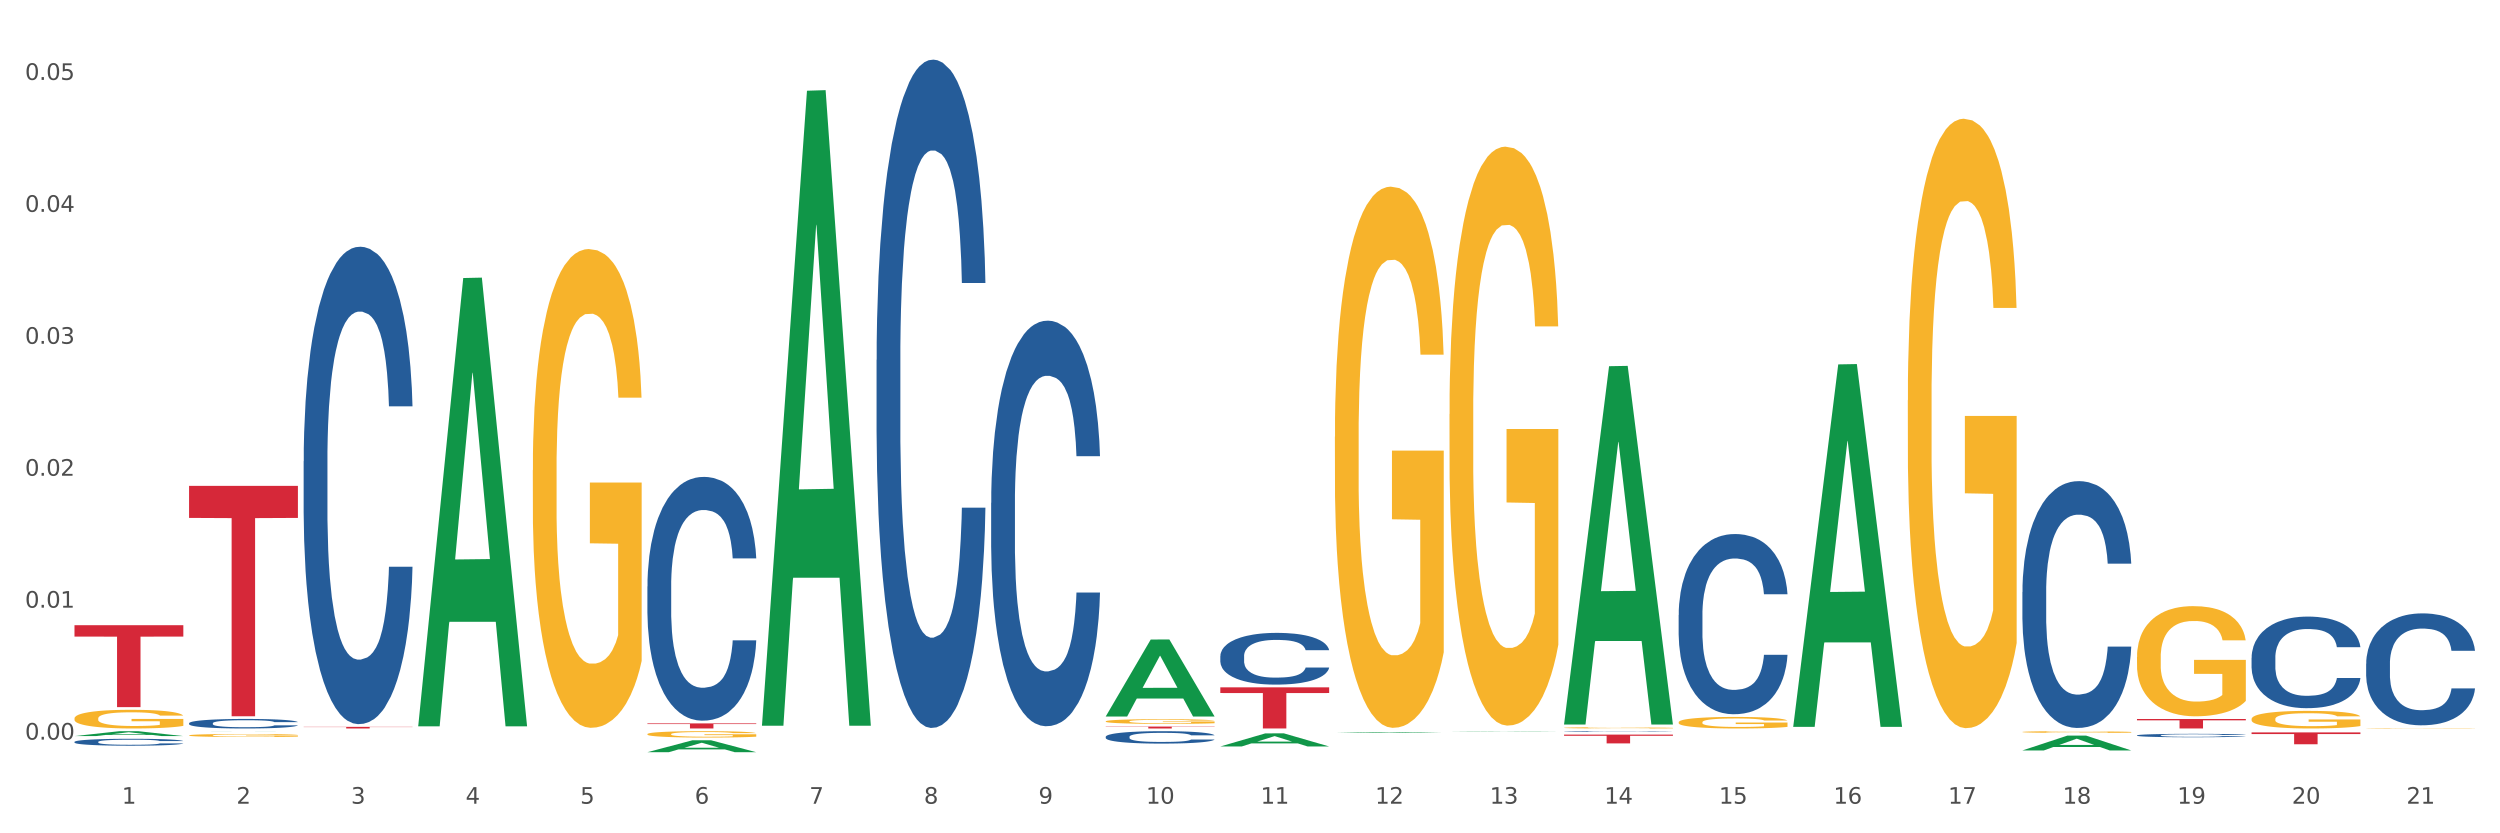 <?xml version="1.0" encoding="utf-8" standalone="no"?>
<!DOCTYPE svg PUBLIC "-//W3C//DTD SVG 1.1//EN"
  "http://www.w3.org/Graphics/SVG/1.1/DTD/svg11.dtd">
<svg xmlns:xlink="http://www.w3.org/1999/xlink" width="1080pt" height="360pt" viewBox="0 0 1080 360" xmlns="http://www.w3.org/2000/svg" version="1.1">
 <rect x="0" y="0" width="1080" height="360" fill="#333333" stroke="none"/>
 <defs>
  <style type="text/css">*{stroke-linejoin: round; stroke-linecap: butt}</style>
 </defs>
 <g id="figure_1">
  <g id="patch_1">
   <path d="M 0 360 
L 1080 360 
L 1080 0 
L 0 0 
z
" style="fill: #ffffff; stroke: #ffffff; stroke-linejoin: miter"/>
  </g>
  <g id="axes_1">
   <g id="matplotlib.axis_1">
    <g id="xtick_1">
     <g id="text_1">
      <!-- 1 -->
      <g style="fill: #4d4d4d" transform="translate(52.633 347.204) scale(0.096 -0.096)">
       <defs>
        <path id="DejaVuSans-31" d="M 794 531 
L 1825 531 
L 1825 4091 
L 703 3866 
L 703 4441 
L 1819 4666 
L 2450 4666 
L 2450 531 
L 3481 531 
L 3481 0 
L 794 0 
L 794 531 
z
" transform="scale(0.016)"/>
       </defs>
       <use xlink:href="#DejaVuSans-31"/>
      </g>
     </g>
    </g>
    <g id="xtick_2">
     <g id="text_2">
      <!-- 2 -->
      <g style="fill: #4d4d4d" transform="translate(102.133 347.204) scale(0.096 -0.096)">
       <defs>
        <path id="DejaVuSans-32" d="M 1228 531 
L 3431 531 
L 3431 0 
L 469 0 
L 469 531 
Q 828 903 1448 1529 
Q 2069 2156 2228 2338 
Q 2531 2678 2651 2914 
Q 2772 3150 2772 3378 
Q 2772 3750 2511 3984 
Q 2250 4219 1831 4219 
Q 1534 4219 1204 4116 
Q 875 4013 500 3803 
L 500 4441 
Q 881 4594 1212 4672 
Q 1544 4750 1819 4750 
Q 2544 4750 2975 4387 
Q 3406 4025 3406 3419 
Q 3406 3131 3298 2873 
Q 3191 2616 2906 2266 
Q 2828 2175 2409 1742 
Q 1991 1309 1228 531 
z
" transform="scale(0.016)"/>
       </defs>
       <use xlink:href="#DejaVuSans-32"/>
      </g>
     </g>
    </g>
    <g id="xtick_3">
     <g id="text_3">
      <!-- 3 -->
      <g style="fill: #4d4d4d" transform="translate(151.633 347.204) scale(0.096 -0.096)">
       <defs>
        <path id="DejaVuSans-33" d="M 2597 2516 
Q 3050 2419 3304 2112 
Q 3559 1806 3559 1356 
Q 3559 666 3084 287 
Q 2609 -91 1734 -91 
Q 1441 -91 1130 -33 
Q 819 25 488 141 
L 488 750 
Q 750 597 1062 519 
Q 1375 441 1716 441 
Q 2309 441 2620 675 
Q 2931 909 2931 1356 
Q 2931 1769 2642 2001 
Q 2353 2234 1838 2234 
L 1294 2234 
L 1294 2753 
L 1863 2753 
Q 2328 2753 2575 2939 
Q 2822 3125 2822 3475 
Q 2822 3834 2567 4026 
Q 2313 4219 1838 4219 
Q 1578 4219 1281 4162 
Q 984 4106 628 3988 
L 628 4550 
Q 988 4650 1302 4700 
Q 1616 4750 1894 4750 
Q 2613 4750 3031 4423 
Q 3450 4097 3450 3541 
Q 3450 3153 3228 2886 
Q 3006 2619 2597 2516 
z
" transform="scale(0.016)"/>
       </defs>
       <use xlink:href="#DejaVuSans-33"/>
      </g>
     </g>
    </g>
    <g id="xtick_4">
     <g id="text_4">
      <!-- 4 -->
      <g style="fill: #4d4d4d" transform="translate(201.133 347.204) scale(0.096 -0.096)">
       <defs>
        <path id="DejaVuSans-34" d="M 2419 4116 
L 825 1625 
L 2419 1625 
L 2419 4116 
z
M 2253 4666 
L 3047 4666 
L 3047 1625 
L 3713 1625 
L 3713 1100 
L 3047 1100 
L 3047 0 
L 2419 0 
L 2419 1100 
L 313 1100 
L 313 1709 
L 2253 4666 
z
" transform="scale(0.016)"/>
       </defs>
       <use xlink:href="#DejaVuSans-34"/>
      </g>
     </g>
    </g>
    <g id="xtick_5">
     <g id="text_5">
      <!-- 5 -->
      <g style="fill: #4d4d4d" transform="translate(250.633 347.204) scale(0.096 -0.096)">
       <defs>
        <path id="DejaVuSans-35" d="M 691 4666 
L 3169 4666 
L 3169 4134 
L 1269 4134 
L 1269 2991 
Q 1406 3038 1543 3061 
Q 1681 3084 1819 3084 
Q 2600 3084 3056 2656 
Q 3513 2228 3513 1497 
Q 3513 744 3044 326 
Q 2575 -91 1722 -91 
Q 1428 -91 1123 -41 
Q 819 9 494 109 
L 494 744 
Q 775 591 1075 516 
Q 1375 441 1709 441 
Q 2250 441 2565 725 
Q 2881 1009 2881 1497 
Q 2881 1984 2565 2268 
Q 2250 2553 1709 2553 
Q 1456 2553 1204 2497 
Q 953 2441 691 2322 
L 691 4666 
z
" transform="scale(0.016)"/>
       </defs>
       <use xlink:href="#DejaVuSans-35"/>
      </g>
     </g>
    </g>
    <g id="xtick_6">
     <g id="text_6">
      <!-- 6 -->
      <g style="fill: #4d4d4d" transform="translate(300.134 347.204) scale(0.096 -0.096)">
       <defs>
        <path id="DejaVuSans-36" d="M 2113 2584 
Q 1688 2584 1439 2293 
Q 1191 2003 1191 1497 
Q 1191 994 1439 701 
Q 1688 409 2113 409 
Q 2538 409 2786 701 
Q 3034 994 3034 1497 
Q 3034 2003 2786 2293 
Q 2538 2584 2113 2584 
z
M 3366 4563 
L 3366 3988 
Q 3128 4100 2886 4159 
Q 2644 4219 2406 4219 
Q 1781 4219 1451 3797 
Q 1122 3375 1075 2522 
Q 1259 2794 1537 2939 
Q 1816 3084 2150 3084 
Q 2853 3084 3261 2657 
Q 3669 2231 3669 1497 
Q 3669 778 3244 343 
Q 2819 -91 2113 -91 
Q 1303 -91 875 529 
Q 447 1150 447 2328 
Q 447 3434 972 4092 
Q 1497 4750 2381 4750 
Q 2619 4750 2861 4703 
Q 3103 4656 3366 4563 
z
" transform="scale(0.016)"/>
       </defs>
       <use xlink:href="#DejaVuSans-36"/>
      </g>
     </g>
    </g>
    <g id="xtick_7">
     <g id="text_7">
      <!-- 7 -->
      <g style="fill: #4d4d4d" transform="translate(349.634 347.204) scale(0.096 -0.096)">
       <defs>
        <path id="DejaVuSans-37" d="M 525 4666 
L 3525 4666 
L 3525 4397 
L 1831 0 
L 1172 0 
L 2766 4134 
L 525 4134 
L 525 4666 
z
" transform="scale(0.016)"/>
       </defs>
       <use xlink:href="#DejaVuSans-37"/>
      </g>
     </g>
    </g>
    <g id="xtick_8">
     <g id="text_8">
      <!-- 8 -->
      <g style="fill: #4d4d4d" transform="translate(399.134 347.204) scale(0.096 -0.096)">
       <defs>
        <path id="DejaVuSans-38" d="M 2034 2216 
Q 1584 2216 1326 1975 
Q 1069 1734 1069 1313 
Q 1069 891 1326 650 
Q 1584 409 2034 409 
Q 2484 409 2743 651 
Q 3003 894 3003 1313 
Q 3003 1734 2745 1975 
Q 2488 2216 2034 2216 
z
M 1403 2484 
Q 997 2584 770 2862 
Q 544 3141 544 3541 
Q 544 4100 942 4425 
Q 1341 4750 2034 4750 
Q 2731 4750 3128 4425 
Q 3525 4100 3525 3541 
Q 3525 3141 3298 2862 
Q 3072 2584 2669 2484 
Q 3125 2378 3379 2068 
Q 3634 1759 3634 1313 
Q 3634 634 3220 271 
Q 2806 -91 2034 -91 
Q 1263 -91 848 271 
Q 434 634 434 1313 
Q 434 1759 690 2068 
Q 947 2378 1403 2484 
z
M 1172 3481 
Q 1172 3119 1398 2916 
Q 1625 2713 2034 2713 
Q 2441 2713 2670 2916 
Q 2900 3119 2900 3481 
Q 2900 3844 2670 4047 
Q 2441 4250 2034 4250 
Q 1625 4250 1398 4047 
Q 1172 3844 1172 3481 
z
" transform="scale(0.016)"/>
       </defs>
       <use xlink:href="#DejaVuSans-38"/>
      </g>
     </g>
    </g>
    <g id="xtick_9">
     <g id="text_9">
      <!-- 9 -->
      <g style="fill: #4d4d4d" transform="translate(448.634 347.204) scale(0.096 -0.096)">
       <defs>
        <path id="DejaVuSans-39" d="M 703 97 
L 703 672 
Q 941 559 1184 500 
Q 1428 441 1663 441 
Q 2288 441 2617 861 
Q 2947 1281 2994 2138 
Q 2813 1869 2534 1725 
Q 2256 1581 1919 1581 
Q 1219 1581 811 2004 
Q 403 2428 403 3163 
Q 403 3881 828 4315 
Q 1253 4750 1959 4750 
Q 2769 4750 3195 4129 
Q 3622 3509 3622 2328 
Q 3622 1225 3098 567 
Q 2575 -91 1691 -91 
Q 1453 -91 1209 -44 
Q 966 3 703 97 
z
M 1959 2075 
Q 2384 2075 2632 2365 
Q 2881 2656 2881 3163 
Q 2881 3666 2632 3958 
Q 2384 4250 1959 4250 
Q 1534 4250 1286 3958 
Q 1038 3666 1038 3163 
Q 1038 2656 1286 2365 
Q 1534 2075 1959 2075 
z
" transform="scale(0.016)"/>
       </defs>
       <use xlink:href="#DejaVuSans-39"/>
      </g>
     </g>
    </g>
    <g id="xtick_10">
     <g id="text_10">
      <!-- 10 -->
      <g style="fill: #4d4d4d" transform="translate(495.079 347.204) scale(0.096 -0.096)">
       <defs>
        <path id="DejaVuSans-30" d="M 2034 4250 
Q 1547 4250 1301 3770 
Q 1056 3291 1056 2328 
Q 1056 1369 1301 889 
Q 1547 409 2034 409 
Q 2525 409 2770 889 
Q 3016 1369 3016 2328 
Q 3016 3291 2770 3770 
Q 2525 4250 2034 4250 
z
M 2034 4750 
Q 2819 4750 3233 4129 
Q 3647 3509 3647 2328 
Q 3647 1150 3233 529 
Q 2819 -91 2034 -91 
Q 1250 -91 836 529 
Q 422 1150 422 2328 
Q 422 3509 836 4129 
Q 1250 4750 2034 4750 
z
" transform="scale(0.016)"/>
       </defs>
       <use xlink:href="#DejaVuSans-31"/>
       <use xlink:href="#DejaVuSans-30" transform="translate(63.623 0)"/>
      </g>
     </g>
    </g>
    <g id="xtick_11">
     <g id="text_11">
      <!-- 11 -->
      <g style="fill: #4d4d4d" transform="translate(544.58 347.204) scale(0.096 -0.096)">
       <use xlink:href="#DejaVuSans-31"/>
       <use xlink:href="#DejaVuSans-31" transform="translate(63.623 0)"/>
      </g>
     </g>
    </g>
    <g id="xtick_12">
     <g id="text_12">
      <!-- 12 -->
      <g style="fill: #4d4d4d" transform="translate(594.08 347.204) scale(0.096 -0.096)">
       <use xlink:href="#DejaVuSans-31"/>
       <use xlink:href="#DejaVuSans-32" transform="translate(63.623 0)"/>
      </g>
     </g>
    </g>
    <g id="xtick_13">
     <g id="text_13">
      <!-- 13 -->
      <g style="fill: #4d4d4d" transform="translate(643.58 347.204) scale(0.096 -0.096)">
       <use xlink:href="#DejaVuSans-31"/>
       <use xlink:href="#DejaVuSans-33" transform="translate(63.623 0)"/>
      </g>
     </g>
    </g>
    <g id="xtick_14">
     <g id="text_14">
      <!-- 14 -->
      <g style="fill: #4d4d4d" transform="translate(693.08 347.204) scale(0.096 -0.096)">
       <use xlink:href="#DejaVuSans-31"/>
       <use xlink:href="#DejaVuSans-34" transform="translate(63.623 0)"/>
      </g>
     </g>
    </g>
    <g id="xtick_15">
     <g id="text_15">
      <!-- 15 -->
      <g style="fill: #4d4d4d" transform="translate(742.58 347.204) scale(0.096 -0.096)">
       <use xlink:href="#DejaVuSans-31"/>
       <use xlink:href="#DejaVuSans-35" transform="translate(63.623 0)"/>
      </g>
     </g>
    </g>
    <g id="xtick_16">
     <g id="text_16">
      <!-- 16 -->
      <g style="fill: #4d4d4d" transform="translate(792.08 347.204) scale(0.096 -0.096)">
       <use xlink:href="#DejaVuSans-31"/>
       <use xlink:href="#DejaVuSans-36" transform="translate(63.623 0)"/>
      </g>
     </g>
    </g>
    <g id="xtick_17">
     <g id="text_17">
      <!-- 17 -->
      <g style="fill: #4d4d4d" transform="translate(841.58 347.204) scale(0.096 -0.096)">
       <use xlink:href="#DejaVuSans-31"/>
       <use xlink:href="#DejaVuSans-37" transform="translate(63.623 0)"/>
      </g>
     </g>
    </g>
    <g id="xtick_18">
     <g id="text_18">
      <!-- 18 -->
      <g style="fill: #4d4d4d" transform="translate(891.08 347.204) scale(0.096 -0.096)">
       <use xlink:href="#DejaVuSans-31"/>
       <use xlink:href="#DejaVuSans-38" transform="translate(63.623 0)"/>
      </g>
     </g>
    </g>
    <g id="xtick_19">
     <g id="text_19">
      <!-- 19 -->
      <g style="fill: #4d4d4d" transform="translate(940.58 347.204) scale(0.096 -0.096)">
       <use xlink:href="#DejaVuSans-31"/>
       <use xlink:href="#DejaVuSans-39" transform="translate(63.623 0)"/>
      </g>
     </g>
    </g>
    <g id="xtick_20">
     <g id="text_20">
      <!-- 20 -->
      <g style="fill: #4d4d4d" transform="translate(990.08 347.204) scale(0.096 -0.096)">
       <use xlink:href="#DejaVuSans-32"/>
       <use xlink:href="#DejaVuSans-30" transform="translate(63.623 0)"/>
      </g>
     </g>
    </g>
    <g id="xtick_21">
     <g id="text_21">
      <!-- 21 -->
      <g style="fill: #4d4d4d" transform="translate(1039.58 347.204) scale(0.096 -0.096)">
       <use xlink:href="#DejaVuSans-32"/>
       <use xlink:href="#DejaVuSans-31" transform="translate(63.623 0)"/>
      </g>
     </g>
    </g>
    <g id="xtick_22"/>
    <g id="xtick_23"/>
    <g id="xtick_24"/>
    <g id="xtick_25"/>
    <g id="xtick_26"/>
    <g id="xtick_27"/>
    <g id="xtick_28"/>
    <g id="xtick_29"/>
    <g id="xtick_30"/>
    <g id="xtick_31"/>
    <g id="xtick_32"/>
    <g id="xtick_33"/>
    <g id="xtick_34"/>
    <g id="xtick_35"/>
    <g id="xtick_36"/>
    <g id="xtick_37"/>
    <g id="xtick_38"/>
    <g id="xtick_39"/>
    <g id="xtick_40"/>
    <g id="xtick_41"/>
   </g>
   <g id="matplotlib.axis_2">
    <g id="ytick_1">
     <g id="text_22">
      <!-- 0.00 -->
      <g style="fill: #4d4d4d" transform="translate(10.8 319.514) scale(0.096 -0.096)">
       <defs>
        <path id="DejaVuSans-2e" d="M 684 794 
L 1344 794 
L 1344 0 
L 684 0 
L 684 794 
z
" transform="scale(0.016)"/>
       </defs>
       <use xlink:href="#DejaVuSans-30"/>
       <use xlink:href="#DejaVuSans-2e" transform="translate(63.623 0)"/>
       <use xlink:href="#DejaVuSans-30" transform="translate(95.41 0)"/>
       <use xlink:href="#DejaVuSans-30" transform="translate(159.033 0)"/>
      </g>
     </g>
    </g>
    <g id="ytick_2">
     <g id="text_23">
      <!-- 0.01 -->
      <g style="fill: #4d4d4d" transform="translate(10.8 262.515) scale(0.096 -0.096)">
       <use xlink:href="#DejaVuSans-30"/>
       <use xlink:href="#DejaVuSans-2e" transform="translate(63.623 0)"/>
       <use xlink:href="#DejaVuSans-30" transform="translate(95.41 0)"/>
       <use xlink:href="#DejaVuSans-31" transform="translate(159.033 0)"/>
      </g>
     </g>
    </g>
    <g id="ytick_3">
     <g id="text_24">
      <!-- 0.02 -->
      <g style="fill: #4d4d4d" transform="translate(10.8 205.516) scale(0.096 -0.096)">
       <use xlink:href="#DejaVuSans-30"/>
       <use xlink:href="#DejaVuSans-2e" transform="translate(63.623 0)"/>
       <use xlink:href="#DejaVuSans-30" transform="translate(95.41 0)"/>
       <use xlink:href="#DejaVuSans-32" transform="translate(159.033 0)"/>
      </g>
     </g>
    </g>
    <g id="ytick_4">
     <g id="text_25">
      <!-- 0.03 -->
      <g style="fill: #4d4d4d" transform="translate(10.8 148.517) scale(0.096 -0.096)">
       <use xlink:href="#DejaVuSans-30"/>
       <use xlink:href="#DejaVuSans-2e" transform="translate(63.623 0)"/>
       <use xlink:href="#DejaVuSans-30" transform="translate(95.41 0)"/>
       <use xlink:href="#DejaVuSans-33" transform="translate(159.033 0)"/>
      </g>
     </g>
    </g>
    <g id="ytick_5">
     <g id="text_26">
      <!-- 0.04 -->
      <g style="fill: #4d4d4d" transform="translate(10.8 91.517) scale(0.096 -0.096)">
       <use xlink:href="#DejaVuSans-30"/>
       <use xlink:href="#DejaVuSans-2e" transform="translate(63.623 0)"/>
       <use xlink:href="#DejaVuSans-30" transform="translate(95.41 0)"/>
       <use xlink:href="#DejaVuSans-34" transform="translate(159.033 0)"/>
      </g>
     </g>
    </g>
    <g id="ytick_6">
     <g id="text_27">
      <!-- 0.05 -->
      <g style="fill: #4d4d4d" transform="translate(10.8 34.518) scale(0.096 -0.096)">
       <use xlink:href="#DejaVuSans-30"/>
       <use xlink:href="#DejaVuSans-2e" transform="translate(63.623 0)"/>
       <use xlink:href="#DejaVuSans-30" transform="translate(95.41 0)"/>
       <use xlink:href="#DejaVuSans-35" transform="translate(159.033 0)"/>
      </g>
     </g>
    </g>
    <g id="ytick_7"/>
    <g id="ytick_8"/>
    <g id="ytick_9"/>
    <g id="ytick_10"/>
    <g id="ytick_11"/>
   </g>
   <g id="PolyCollection_1">
    <path d="M 32.175 317.986 
L 32.223 317.984 
L 51.615 315.869 
L 59.663 315.867 
L 79.2 317.99 
L 69.892 317.99 
L 65.674 317.496 
L 45.652 317.496 
L 45.507 317.504 
L 41.435 317.99 
L 32.175 317.99 
L 32.175 317.986 
L 48.173 317.201 
L 63.153 317.199 
L 55.736 316.32 
L 55.639 316.316 
L 55.542 316.322 
L 48.125 317.199 
L 48.173 317.201 
L 32.175 317.986 
z
" clip-path="url(#p6546ae94c8)" style="fill: #109648"/>
    <path d="M 131.175 313.998 
L 178.2 313.998 
L 178.2 314.097 
L 159.702 314.097 
L 159.702 314.707 
L 149.562 314.707 
L 149.562 314.097 
L 131.175 314.097 
L 131.175 313.999 
L 131.175 313.998 
z
" clip-path="url(#p6546ae94c8)" style="fill: #d62839"/>
    <path d="M 81.675 209.906 
L 128.7 209.906 
L 128.7 223.735 
L 110.202 223.829 
L 110.202 309.421 
L 100.062 309.421 
L 100.062 223.829 
L 81.675 223.735 
L 81.675 209.999 
L 81.675 209.906 
z
" clip-path="url(#p6546ae94c8)" style="fill: #d62839"/>
    <path d="M 32.175 270.086 
L 79.2 270.086 
L 79.2 275.003 
L 60.702 275.036 
L 60.702 305.472 
L 50.562 305.472 
L 50.562 275.036 
L 32.175 275.003 
L 32.175 270.119 
L 32.175 270.086 
z
" clip-path="url(#p6546ae94c8)" style="fill: #d62839"/>
    <path d="M 32.175 310.364 
L 32.231 310.356 
L 32.231 310.091 
L 32.342 309.862 
L 32.897 309.309 
L 33.73 308.852 
L 34.34 308.609 
L 34.951 308.409 
L 35.673 308.21 
L 36.561 308.004 
L 38.171 307.702 
L 39.17 307.547 
L 40.392 307.384 
L 42.613 307.148 
L 44.223 307.016 
L 45.888 306.905 
L 48.609 306.772 
L 50.385 306.713 
L 52.273 306.669 
L 54.549 306.64 
L 56.27 306.632 
L 60.046 306.654 
L 63.266 306.721 
L 64.82 306.772 
L 66.819 306.861 
L 67.874 306.92 
L 69.595 307.038 
L 71.372 307.193 
L 72.593 307.325 
L 74.425 307.576 
L 75.813 307.827 
L 77.09 308.137 
L 77.756 308.35 
L 78.256 308.55 
L 78.7 308.778 
L 79.144 309.139 
L 69.151 309.139 
L 68.762 308.881 
L 68.152 308.638 
L 67.263 308.402 
L 66.486 308.255 
L 65.154 308.07 
L 63.932 307.952 
L 62.655 307.864 
L 61.101 307.79 
L 59.879 307.753 
L 58.158 307.724 
L 54.771 307.731 
L 52.495 307.79 
L 50.941 307.864 
L 49.941 307.93 
L 49.053 308.004 
L 48.054 308.107 
L 46.888 308.262 
L 46.055 308.402 
L 45.222 308.579 
L 44.556 308.756 
L 43.945 308.962 
L 43.445 309.184 
L 43.057 309.412 
L 42.724 309.692 
L 42.446 310.157 
L 42.446 311.167 
L 42.557 311.396 
L 42.835 311.698 
L 43.168 311.927 
L 43.723 312.2 
L 44.223 312.384 
L 45.167 312.649 
L 46.221 312.871 
L 47.054 313.011 
L 47.887 313.129 
L 49.331 313.291 
L 50.941 313.424 
L 52.329 313.505 
L 54.216 313.579 
L 55.493 313.608 
L 56.604 313.623 
L 59.324 313.623 
L 61.267 313.601 
L 63.432 313.549 
L 65.098 313.483 
L 66.486 313.402 
L 68.041 313.269 
L 69.04 313.143 
L 69.04 311.602 
L 56.826 311.595 
L 56.826 310.57 
L 79.2 310.57 
L 79.2 313.579 
L 78.256 313.733 
L 77.201 313.874 
L 76.091 313.999 
L 74.425 314.154 
L 72.427 314.301 
L 70.65 314.404 
L 68.762 314.493 
L 66.542 314.574 
L 63.655 314.648 
L 61.878 314.677 
L 59.657 314.699 
L 57.048 314.707 
L 54.771 314.692 
L 52.551 314.655 
L 50.219 314.589 
L 47.943 314.493 
L 46.221 314.397 
L 44.5 314.279 
L 42.668 314.124 
L 41.225 313.977 
L 40.114 313.844 
L 38.893 313.674 
L 37.56 313.453 
L 36.561 313.254 
L 35.673 313.048 
L 34.729 312.782 
L 34.063 312.554 
L 33.396 312.266 
L 33.008 312.052 
L 32.564 311.72 
L 32.231 311.256 
L 32.175 310.364 
z
" clip-path="url(#p6546ae94c8)" style="fill: #f7b32b"/>
    <path d="M 32.175 320.496 
L 32.231 320.493 
L 32.231 320.417 
L 32.397 320.313 
L 33.009 320.121 
L 33.787 319.976 
L 35.121 319.807 
L 35.844 319.736 
L 36.789 319.656 
L 38.734 319.528 
L 40.957 319.418 
L 42.514 319.358 
L 43.681 319.32 
L 46.294 319.251 
L 47.794 319.221 
L 49.351 319.197 
L 50.685 319.18 
L 52.908 319.161 
L 54.687 319.153 
L 56.744 319.15 
L 58.467 319.153 
L 60.746 319.164 
L 64.081 319.197 
L 65.359 319.216 
L 67.082 319.249 
L 68.861 319.292 
L 70.306 319.336 
L 71.974 319.399 
L 73.697 319.481 
L 75.365 319.585 
L 76.532 319.681 
L 77.477 319.782 
L 78.311 319.905 
L 78.922 320.039 
L 79.2 320.151 
L 69.028 320.151 
L 68.75 320.05 
L 68.194 319.941 
L 67.638 319.867 
L 67.027 319.807 
L 66.082 319.738 
L 65.248 319.695 
L 63.859 319.643 
L 62.58 319.61 
L 61.524 319.591 
L 60.245 319.574 
L 57.522 319.558 
L 55.576 319.558 
L 54.353 319.563 
L 52.853 319.577 
L 51.574 319.596 
L 50.073 319.629 
L 48.906 319.664 
L 47.739 319.711 
L 47.072 319.744 
L 46.071 319.804 
L 45.404 319.853 
L 44.515 319.938 
L 44.015 319.998 
L 43.125 320.154 
L 42.736 320.269 
L 42.569 320.348 
L 42.458 320.436 
L 42.458 320.863 
L 42.792 321.054 
L 43.07 321.136 
L 43.514 321.229 
L 44.348 321.349 
L 45.571 321.467 
L 46.849 321.552 
L 47.906 321.604 
L 48.906 321.642 
L 49.907 321.672 
L 51.13 321.699 
L 52.13 321.716 
L 53.631 321.732 
L 55.41 321.741 
L 56.799 321.741 
L 59.634 321.727 
L 60.913 321.713 
L 62.135 321.694 
L 63.469 321.664 
L 64.526 321.631 
L 65.137 321.606 
L 66.138 321.555 
L 66.916 321.5 
L 67.583 321.437 
L 68.027 321.382 
L 68.528 321.3 
L 68.917 321.207 
L 69.028 321.158 
L 79.2 321.158 
L 78.978 321.256 
L 78.589 321.352 
L 77.81 321.481 
L 77.199 321.555 
L 76.254 321.645 
L 75.253 321.721 
L 73.864 321.806 
L 72.585 321.869 
L 71.251 321.924 
L 69.806 321.973 
L 67.194 322.041 
L 66.249 322.061 
L 64.248 322.093 
L 62.691 322.113 
L 60.412 322.132 
L 58.078 322.143 
L 55.632 322.145 
L 53.464 322.14 
L 51.074 322.123 
L 49.573 322.107 
L 47.906 322.082 
L 45.96 322.044 
L 44.126 321.998 
L 42.403 321.943 
L 40.791 321.88 
L 39.29 321.809 
L 37.344 321.691 
L 35.899 321.576 
L 34.843 321.47 
L 34.12 321.379 
L 33.398 321.265 
L 33.009 321.185 
L 32.397 320.994 
L 32.175 320.816 
L 32.175 320.496 
z
" clip-path="url(#p6546ae94c8)" style="fill: #255c99"/>
    <path d="M 81.675 312.435 
L 81.731 312.431 
L 81.731 312.326 
L 81.897 312.182 
L 82.509 311.919 
L 83.287 311.719 
L 84.621 311.485 
L 85.344 311.387 
L 86.289 311.278 
L 88.234 311.101 
L 90.457 310.95 
L 92.014 310.867 
L 93.181 310.815 
L 95.794 310.721 
L 97.294 310.679 
L 98.851 310.645 
L 100.185 310.623 
L 102.408 310.596 
L 104.187 310.585 
L 106.244 310.581 
L 107.967 310.585 
L 110.246 310.6 
L 113.581 310.645 
L 114.859 310.672 
L 116.582 310.717 
L 118.361 310.777 
L 119.806 310.837 
L 121.474 310.924 
L 123.197 311.037 
L 124.865 311.18 
L 126.032 311.312 
L 126.977 311.451 
L 127.811 311.621 
L 128.422 311.806 
L 128.7 311.96 
L 118.528 311.96 
L 118.25 311.821 
L 117.694 311.67 
L 117.138 311.568 
L 116.527 311.485 
L 115.582 311.391 
L 114.748 311.331 
L 113.359 311.259 
L 112.08 311.214 
L 111.024 311.188 
L 109.745 311.165 
L 107.022 311.143 
L 105.076 311.143 
L 103.853 311.15 
L 102.353 311.169 
L 101.074 311.195 
L 99.573 311.24 
L 98.406 311.289 
L 97.239 311.353 
L 96.572 311.399 
L 95.571 311.482 
L 94.904 311.549 
L 94.015 311.666 
L 93.515 311.749 
L 92.625 311.964 
L 92.236 312.122 
L 92.069 312.231 
L 91.958 312.352 
L 91.958 312.94 
L 92.292 313.203 
L 92.57 313.316 
L 93.014 313.445 
L 93.848 313.61 
L 95.071 313.772 
L 96.349 313.889 
L 97.406 313.961 
L 98.406 314.014 
L 99.407 314.055 
L 100.63 314.093 
L 101.63 314.115 
L 103.131 314.138 
L 104.91 314.149 
L 106.299 314.149 
L 109.134 314.13 
L 110.412 314.111 
L 111.635 314.085 
L 112.969 314.044 
L 114.026 313.998 
L 114.637 313.965 
L 115.638 313.893 
L 116.416 313.818 
L 117.083 313.731 
L 117.527 313.656 
L 118.028 313.543 
L 118.417 313.414 
L 118.528 313.347 
L 128.7 313.347 
L 128.478 313.482 
L 128.089 313.614 
L 127.31 313.791 
L 126.699 313.893 
L 125.754 314.017 
L 124.753 314.123 
L 123.364 314.24 
L 122.085 314.326 
L 120.751 314.402 
L 119.306 314.469 
L 116.694 314.564 
L 115.749 314.59 
L 113.748 314.635 
L 112.191 314.662 
L 109.912 314.688 
L 107.578 314.703 
L 105.132 314.707 
L 102.964 314.699 
L 100.574 314.677 
L 99.073 314.654 
L 97.406 314.62 
L 95.46 314.567 
L 93.626 314.503 
L 91.903 314.428 
L 90.291 314.341 
L 88.79 314.243 
L 86.844 314.081 
L 85.399 313.923 
L 84.343 313.776 
L 83.62 313.652 
L 82.898 313.494 
L 82.509 313.384 
L 81.897 313.121 
L 81.675 312.876 
L 81.675 312.435 
z
" clip-path="url(#p6546ae94c8)" style="fill: #255c99"/>
    <path d="M 131.175 199.258 
L 131.231 199.07 
L 131.231 193.796 
L 131.397 186.638 
L 132.009 173.453 
L 132.787 163.47 
L 134.121 151.792 
L 134.844 146.895 
L 135.789 141.432 
L 137.734 132.579 
L 139.957 125.045 
L 141.514 120.901 
L 142.681 118.264 
L 145.294 113.555 
L 146.794 111.483 
L 148.351 109.788 
L 149.685 108.658 
L 151.908 107.34 
L 153.687 106.775 
L 155.744 106.586 
L 157.467 106.775 
L 159.746 107.528 
L 163.081 109.788 
L 164.359 111.107 
L 166.082 113.367 
L 167.861 116.381 
L 169.306 119.394 
L 170.974 123.727 
L 172.697 129.377 
L 174.365 136.535 
L 175.532 143.128 
L 176.477 150.097 
L 177.311 158.573 
L 177.922 167.802 
L 178.2 175.525 
L 168.028 175.525 
L 167.75 168.556 
L 167.194 161.021 
L 166.638 155.936 
L 166.027 151.792 
L 165.082 147.083 
L 164.248 144.069 
L 162.859 140.491 
L 161.58 138.23 
L 160.524 136.912 
L 159.245 135.782 
L 156.522 134.651 
L 154.576 134.651 
L 153.353 135.028 
L 151.853 135.97 
L 150.574 137.288 
L 149.073 139.549 
L 147.906 141.997 
L 146.739 145.199 
L 146.072 147.46 
L 145.071 151.604 
L 144.404 154.994 
L 143.515 160.833 
L 143.015 164.977 
L 142.125 175.713 
L 141.736 183.624 
L 141.569 189.087 
L 141.458 195.114 
L 141.458 224.498 
L 141.792 237.683 
L 142.07 243.334 
L 142.514 249.738 
L 143.348 258.026 
L 144.571 266.125 
L 145.849 271.964 
L 146.906 275.543 
L 147.906 278.18 
L 148.907 280.252 
L 150.13 282.135 
L 151.13 283.266 
L 152.631 284.396 
L 154.41 284.961 
L 155.799 284.961 
L 158.634 284.019 
L 159.912 283.077 
L 161.135 281.759 
L 162.469 279.687 
L 163.526 277.426 
L 164.137 275.731 
L 165.137 272.152 
L 165.916 268.385 
L 166.583 264.053 
L 167.027 260.286 
L 167.528 254.635 
L 167.917 248.231 
L 168.028 244.841 
L 178.2 244.841 
L 177.978 251.621 
L 177.589 258.214 
L 176.81 267.067 
L 176.199 272.152 
L 175.254 278.368 
L 174.253 283.642 
L 172.864 289.481 
L 171.585 293.814 
L 170.251 297.581 
L 168.806 300.971 
L 166.194 305.68 
L 165.249 306.999 
L 163.248 309.259 
L 161.691 310.577 
L 159.412 311.896 
L 157.078 312.649 
L 154.632 312.838 
L 152.464 312.461 
L 150.074 311.331 
L 148.573 310.201 
L 146.906 308.505 
L 144.96 305.868 
L 143.126 302.666 
L 141.403 298.899 
L 139.791 294.567 
L 138.29 289.67 
L 136.344 281.57 
L 134.899 273.659 
L 133.843 266.313 
L 133.12 260.098 
L 132.398 252.187 
L 132.009 246.724 
L 131.397 233.539 
L 131.175 221.296 
L 131.175 199.258 
z
" clip-path="url(#p6546ae94c8)" style="fill: #255c99"/>
    <path d="M 279.675 253.341 
L 279.731 253.245 
L 279.731 250.551 
L 279.897 246.896 
L 280.509 240.163 
L 281.287 235.065 
L 282.621 229.102 
L 283.344 226.601 
L 284.289 223.811 
L 286.234 219.29 
L 288.457 215.443 
L 290.014 213.327 
L 291.181 211.98 
L 293.794 209.575 
L 295.294 208.517 
L 296.851 207.652 
L 298.185 207.075 
L 300.408 206.401 
L 302.187 206.113 
L 304.244 206.016 
L 305.967 206.113 
L 308.246 206.497 
L 311.581 207.652 
L 312.859 208.325 
L 314.582 209.479 
L 316.361 211.018 
L 317.806 212.557 
L 319.474 214.77 
L 321.197 217.655 
L 322.865 221.31 
L 324.032 224.677 
L 324.977 228.236 
L 325.811 232.564 
L 326.422 237.277 
L 326.7 241.221 
L 316.528 241.221 
L 316.25 237.662 
L 315.694 233.815 
L 315.138 231.218 
L 314.527 229.102 
L 313.582 226.697 
L 312.748 225.158 
L 311.359 223.33 
L 310.08 222.176 
L 309.024 221.503 
L 307.745 220.926 
L 305.022 220.348 
L 303.076 220.348 
L 301.853 220.541 
L 300.353 221.022 
L 299.074 221.695 
L 297.573 222.849 
L 296.406 224.1 
L 295.239 225.735 
L 294.572 226.889 
L 293.571 229.005 
L 292.904 230.737 
L 292.015 233.719 
L 291.515 235.835 
L 290.625 241.317 
L 290.236 245.357 
L 290.069 248.147 
L 289.958 251.225 
L 289.958 266.23 
L 290.292 272.963 
L 290.57 275.849 
L 291.014 279.119 
L 291.848 283.351 
L 293.071 287.487 
L 294.349 290.469 
L 295.406 292.297 
L 296.406 293.643 
L 297.407 294.702 
L 298.63 295.663 
L 299.63 296.241 
L 301.131 296.818 
L 302.91 297.106 
L 304.299 297.106 
L 307.134 296.625 
L 308.413 296.144 
L 309.635 295.471 
L 310.969 294.413 
L 312.026 293.259 
L 312.637 292.393 
L 313.637 290.565 
L 314.416 288.642 
L 315.083 286.429 
L 315.527 284.506 
L 316.028 281.62 
L 316.417 278.35 
L 316.528 276.618 
L 326.7 276.618 
L 326.478 280.081 
L 326.089 283.448 
L 325.31 287.968 
L 324.699 290.565 
L 323.754 293.74 
L 322.753 296.433 
L 321.364 299.415 
L 320.085 301.627 
L 318.751 303.551 
L 317.306 305.282 
L 314.694 307.687 
L 313.749 308.36 
L 311.748 309.514 
L 310.191 310.188 
L 307.912 310.861 
L 305.578 311.246 
L 303.132 311.342 
L 300.964 311.15 
L 298.574 310.572 
L 297.073 309.995 
L 295.406 309.13 
L 293.46 307.783 
L 291.626 306.148 
L 289.903 304.224 
L 288.291 302.012 
L 286.79 299.511 
L 284.844 295.375 
L 283.399 291.335 
L 282.343 287.584 
L 281.62 284.409 
L 280.898 280.37 
L 280.509 277.58 
L 279.897 270.847 
L 279.675 264.595 
L 279.675 253.341 
z
" clip-path="url(#p6546ae94c8)" style="fill: #255c99"/>
    <path d="M 378.675 155.49 
L 378.731 155.226 
L 378.731 147.843 
L 378.897 137.823 
L 379.509 119.366 
L 380.287 105.391 
L 381.621 89.043 
L 382.344 82.187 
L 383.289 74.54 
L 385.234 62.147 
L 387.457 51.6 
L 389.014 45.799 
L 390.181 42.108 
L 392.794 35.516 
L 394.294 32.615 
L 395.851 30.242 
L 397.185 28.66 
L 399.408 26.814 
L 401.187 26.023 
L 403.244 25.759 
L 404.967 26.023 
L 407.246 27.078 
L 410.581 30.242 
L 411.859 32.088 
L 413.582 35.252 
L 415.361 39.471 
L 416.806 43.69 
L 418.474 49.754 
L 420.197 57.665 
L 421.865 67.685 
L 423.032 76.913 
L 423.977 86.669 
L 424.811 98.535 
L 425.422 111.455 
L 425.7 122.266 
L 415.528 122.266 
L 415.25 112.51 
L 414.694 101.963 
L 414.138 94.844 
L 413.527 89.043 
L 412.582 82.451 
L 411.748 78.232 
L 410.359 73.222 
L 409.08 70.058 
L 408.024 68.212 
L 406.745 66.63 
L 404.022 65.048 
L 402.076 65.048 
L 400.853 65.575 
L 399.353 66.893 
L 398.074 68.739 
L 396.573 71.903 
L 395.406 75.331 
L 394.239 79.814 
L 393.572 82.978 
L 392.571 88.779 
L 391.904 93.525 
L 391.015 101.699 
L 390.515 107.5 
L 389.625 122.53 
L 389.236 133.604 
L 389.069 141.251 
L 388.958 149.689 
L 388.958 190.823 
L 389.292 209.28 
L 389.57 217.191 
L 390.014 226.156 
L 390.848 237.758 
L 392.071 249.096 
L 393.349 257.27 
L 394.406 262.28 
L 395.406 265.971 
L 396.407 268.872 
L 397.63 271.509 
L 398.63 273.091 
L 400.131 274.673 
L 401.91 275.464 
L 403.299 275.464 
L 406.134 274.145 
L 407.413 272.827 
L 408.635 270.981 
L 409.969 268.081 
L 411.026 264.917 
L 411.637 262.544 
L 412.637 257.534 
L 413.416 252.26 
L 414.083 246.195 
L 414.527 240.922 
L 415.028 233.012 
L 415.417 224.046 
L 415.528 219.3 
L 425.7 219.3 
L 425.478 228.793 
L 425.089 238.021 
L 424.31 250.414 
L 423.699 257.534 
L 422.754 266.235 
L 421.753 273.618 
L 420.364 281.792 
L 419.085 287.857 
L 417.751 293.13 
L 416.306 297.877 
L 413.694 304.469 
L 412.749 306.314 
L 410.748 309.479 
L 409.191 311.324 
L 406.912 313.17 
L 404.578 314.225 
L 402.132 314.488 
L 399.964 313.961 
L 397.574 312.379 
L 396.073 310.797 
L 394.406 308.424 
L 392.46 304.732 
L 390.626 300.25 
L 388.903 294.976 
L 387.291 288.912 
L 385.79 282.056 
L 383.844 270.718 
L 382.399 259.643 
L 381.343 249.36 
L 380.62 240.658 
L 379.898 229.584 
L 379.509 221.937 
L 378.897 203.479 
L 378.675 186.34 
L 378.675 155.49 
z
" clip-path="url(#p6546ae94c8)" style="fill: #255c99"/>
    <path d="M 477.675 318.28 
L 477.731 318.275 
L 477.731 318.138 
L 477.897 317.952 
L 478.509 317.608 
L 479.287 317.348 
L 480.621 317.044 
L 481.344 316.917 
L 482.289 316.775 
L 484.234 316.544 
L 486.457 316.348 
L 488.014 316.24 
L 489.181 316.171 
L 491.794 316.049 
L 493.294 315.995 
L 494.851 315.951 
L 496.185 315.921 
L 498.408 315.887 
L 500.187 315.872 
L 502.244 315.867 
L 503.967 315.872 
L 506.246 315.892 
L 509.581 315.951 
L 510.859 315.985 
L 512.582 316.044 
L 514.361 316.122 
L 515.806 316.201 
L 517.474 316.313 
L 519.197 316.461 
L 520.865 316.647 
L 522.032 316.819 
L 522.977 317 
L 523.811 317.221 
L 524.422 317.461 
L 524.7 317.662 
L 514.528 317.662 
L 514.25 317.481 
L 513.694 317.285 
L 513.138 317.152 
L 512.527 317.044 
L 511.582 316.922 
L 510.748 316.843 
L 509.359 316.75 
L 508.08 316.691 
L 507.024 316.657 
L 505.745 316.627 
L 503.022 316.598 
L 501.076 316.598 
L 499.853 316.608 
L 498.353 316.632 
L 497.074 316.667 
L 495.573 316.725 
L 494.406 316.789 
L 493.239 316.873 
L 492.572 316.931 
L 491.571 317.039 
L 490.904 317.128 
L 490.015 317.28 
L 489.515 317.388 
L 488.625 317.667 
L 488.236 317.873 
L 488.069 318.015 
L 487.958 318.172 
L 487.958 318.937 
L 488.292 319.281 
L 488.57 319.428 
L 489.014 319.594 
L 489.848 319.81 
L 491.071 320.021 
L 492.349 320.173 
L 493.406 320.266 
L 494.406 320.335 
L 495.407 320.389 
L 496.63 320.438 
L 497.63 320.467 
L 499.131 320.497 
L 500.91 320.512 
L 502.299 320.512 
L 505.134 320.487 
L 506.413 320.463 
L 507.635 320.428 
L 508.969 320.374 
L 510.026 320.315 
L 510.637 320.271 
L 511.637 320.178 
L 512.416 320.08 
L 513.083 319.967 
L 513.527 319.869 
L 514.028 319.722 
L 514.417 319.555 
L 514.528 319.467 
L 524.7 319.467 
L 524.478 319.644 
L 524.089 319.815 
L 523.31 320.046 
L 522.699 320.178 
L 521.754 320.34 
L 520.753 320.477 
L 519.364 320.629 
L 518.085 320.742 
L 516.751 320.84 
L 515.306 320.928 
L 512.694 321.051 
L 511.749 321.085 
L 509.748 321.144 
L 508.191 321.179 
L 505.912 321.213 
L 503.578 321.233 
L 501.132 321.237 
L 498.964 321.228 
L 496.574 321.198 
L 495.073 321.169 
L 493.406 321.125 
L 491.46 321.056 
L 489.626 320.973 
L 487.903 320.874 
L 486.291 320.762 
L 484.79 320.634 
L 482.844 320.423 
L 481.399 320.217 
L 480.343 320.026 
L 479.62 319.864 
L 478.898 319.658 
L 478.509 319.516 
L 477.897 319.173 
L 477.675 318.854 
L 477.675 318.28 
z
" clip-path="url(#p6546ae94c8)" style="fill: #255c99"/>
    <path d="M 527.175 283.446 
L 527.231 283.426 
L 527.231 282.854 
L 527.397 282.079 
L 528.009 280.65 
L 528.787 279.568 
L 530.121 278.302 
L 530.844 277.771 
L 531.789 277.179 
L 533.734 276.22 
L 535.957 275.403 
L 537.514 274.954 
L 538.681 274.668 
L 541.294 274.158 
L 542.794 273.933 
L 544.351 273.749 
L 545.685 273.627 
L 547.908 273.484 
L 549.687 273.423 
L 551.744 273.402 
L 553.467 273.423 
L 555.746 273.504 
L 559.081 273.749 
L 560.359 273.892 
L 562.082 274.137 
L 563.861 274.464 
L 565.306 274.791 
L 566.974 275.26 
L 568.697 275.873 
L 570.365 276.648 
L 571.532 277.363 
L 572.477 278.118 
L 573.311 279.037 
L 573.922 280.037 
L 574.2 280.874 
L 564.028 280.874 
L 563.75 280.119 
L 563.194 279.302 
L 562.638 278.751 
L 562.027 278.302 
L 561.082 277.792 
L 560.248 277.465 
L 558.859 277.077 
L 557.58 276.832 
L 556.524 276.689 
L 555.245 276.567 
L 552.522 276.444 
L 550.576 276.444 
L 549.353 276.485 
L 547.853 276.587 
L 546.574 276.73 
L 545.073 276.975 
L 543.906 277.24 
L 542.739 277.587 
L 542.072 277.832 
L 541.071 278.281 
L 540.404 278.649 
L 539.515 279.282 
L 539.015 279.731 
L 538.125 280.895 
L 537.736 281.752 
L 537.569 282.344 
L 537.458 282.997 
L 537.458 286.182 
L 537.792 287.611 
L 538.07 288.223 
L 538.514 288.918 
L 539.348 289.816 
L 540.571 290.694 
L 541.849 291.326 
L 542.906 291.714 
L 543.906 292 
L 544.907 292.225 
L 546.13 292.429 
L 547.13 292.551 
L 548.631 292.674 
L 550.41 292.735 
L 551.799 292.735 
L 554.634 292.633 
L 555.913 292.531 
L 557.135 292.388 
L 558.469 292.163 
L 559.526 291.918 
L 560.137 291.735 
L 561.138 291.347 
L 561.916 290.939 
L 562.583 290.469 
L 563.027 290.061 
L 563.528 289.448 
L 563.917 288.754 
L 564.028 288.387 
L 574.2 288.387 
L 573.978 289.122 
L 573.589 289.836 
L 572.81 290.796 
L 572.199 291.347 
L 571.254 292.021 
L 570.253 292.592 
L 568.864 293.225 
L 567.585 293.695 
L 566.251 294.103 
L 564.806 294.47 
L 562.194 294.981 
L 561.249 295.124 
L 559.248 295.369 
L 557.691 295.511 
L 555.412 295.654 
L 553.078 295.736 
L 550.632 295.756 
L 548.464 295.716 
L 546.074 295.593 
L 544.573 295.471 
L 542.906 295.287 
L 540.96 295.001 
L 539.126 294.654 
L 537.403 294.246 
L 535.791 293.776 
L 534.29 293.245 
L 532.344 292.368 
L 530.899 291.51 
L 529.843 290.714 
L 529.12 290.04 
L 528.398 289.183 
L 528.009 288.591 
L 527.397 287.162 
L 527.175 285.835 
L 527.175 283.446 
z
" clip-path="url(#p6546ae94c8)" style="fill: #255c99"/>
    <path d="M 675.675 316.01 
L 675.731 316.009 
L 675.731 316.001 
L 675.897 315.99 
L 676.509 315.97 
L 677.287 315.955 
L 678.621 315.937 
L 679.344 315.929 
L 680.289 315.921 
L 682.234 315.907 
L 684.457 315.896 
L 686.014 315.889 
L 687.181 315.885 
L 689.794 315.878 
L 691.294 315.875 
L 692.851 315.872 
L 694.185 315.87 
L 696.408 315.868 
L 698.187 315.867 
L 700.244 315.867 
L 701.967 315.867 
L 704.246 315.869 
L 707.581 315.872 
L 708.859 315.874 
L 710.582 315.878 
L 712.361 315.882 
L 713.806 315.887 
L 715.474 315.894 
L 717.197 315.902 
L 718.865 315.913 
L 720.032 315.923 
L 720.977 315.934 
L 721.811 315.947 
L 722.422 315.961 
L 722.7 315.973 
L 712.528 315.973 
L 712.25 315.962 
L 711.694 315.951 
L 711.138 315.943 
L 710.527 315.937 
L 709.582 315.929 
L 708.748 315.925 
L 707.359 315.919 
L 706.08 315.916 
L 705.024 315.914 
L 703.745 315.912 
L 701.022 315.91 
L 699.076 315.91 
L 697.853 315.911 
L 696.353 315.912 
L 695.074 315.914 
L 693.573 315.918 
L 692.406 315.922 
L 691.239 315.927 
L 690.572 315.93 
L 689.571 315.936 
L 688.904 315.942 
L 688.015 315.951 
L 687.515 315.957 
L 686.625 315.973 
L 686.236 315.986 
L 686.069 315.994 
L 685.958 316.003 
L 685.958 316.048 
L 686.292 316.069 
L 686.57 316.077 
L 687.014 316.087 
L 687.848 316.1 
L 689.071 316.112 
L 690.349 316.121 
L 691.406 316.127 
L 692.406 316.131 
L 693.407 316.134 
L 694.63 316.137 
L 695.63 316.139 
L 697.131 316.14 
L 698.91 316.141 
L 700.299 316.141 
L 703.134 316.14 
L 704.413 316.138 
L 705.635 316.136 
L 706.969 316.133 
L 708.026 316.13 
L 708.637 316.127 
L 709.638 316.122 
L 710.416 316.116 
L 711.083 316.109 
L 711.527 316.103 
L 712.028 316.095 
L 712.417 316.085 
L 712.528 316.08 
L 722.7 316.08 
L 722.478 316.09 
L 722.089 316.1 
L 721.31 316.114 
L 720.699 316.122 
L 719.754 316.131 
L 718.753 316.139 
L 717.364 316.148 
L 716.085 316.155 
L 714.751 316.161 
L 713.306 316.166 
L 710.694 316.173 
L 709.749 316.175 
L 707.748 316.179 
L 706.191 316.181 
L 703.912 316.183 
L 701.578 316.184 
L 699.132 316.184 
L 696.964 316.184 
L 694.574 316.182 
L 693.073 316.18 
L 691.406 316.177 
L 689.46 316.173 
L 687.626 316.169 
L 685.903 316.163 
L 684.291 316.156 
L 682.79 316.149 
L 680.844 316.136 
L 679.399 316.124 
L 678.343 316.113 
L 677.62 316.103 
L 676.898 316.091 
L 676.509 316.083 
L 675.897 316.062 
L 675.675 316.043 
L 675.675 316.01 
z
" clip-path="url(#p6546ae94c8)" style="fill: #255c99"/>
    <path d="M 725.175 265.681 
L 725.231 265.61 
L 725.231 263.619 
L 725.397 260.917 
L 726.009 255.94 
L 726.787 252.172 
L 728.121 247.764 
L 728.844 245.915 
L 729.789 243.853 
L 731.734 240.511 
L 733.957 237.667 
L 735.514 236.103 
L 736.681 235.108 
L 739.294 233.33 
L 740.794 232.548 
L 742.351 231.908 
L 743.685 231.482 
L 745.908 230.984 
L 747.687 230.771 
L 749.744 230.7 
L 751.467 230.771 
L 753.746 231.055 
L 757.081 231.908 
L 758.359 232.406 
L 760.082 233.259 
L 761.861 234.397 
L 763.306 235.534 
L 764.974 237.17 
L 766.697 239.303 
L 768.365 242.005 
L 769.532 244.493 
L 770.477 247.124 
L 771.311 250.323 
L 771.922 253.807 
L 772.2 256.722 
L 762.028 256.722 
L 761.75 254.091 
L 761.194 251.247 
L 760.638 249.328 
L 760.027 247.764 
L 759.082 245.986 
L 758.248 244.849 
L 756.859 243.498 
L 755.58 242.644 
L 754.524 242.147 
L 753.245 241.72 
L 750.522 241.294 
L 748.576 241.294 
L 747.353 241.436 
L 745.853 241.791 
L 744.574 242.289 
L 743.073 243.142 
L 741.906 244.066 
L 740.739 245.275 
L 740.072 246.128 
L 739.071 247.692 
L 738.404 248.972 
L 737.515 251.176 
L 737.015 252.741 
L 736.125 256.793 
L 735.736 259.779 
L 735.569 261.841 
L 735.458 264.117 
L 735.458 275.208 
L 735.792 280.185 
L 736.07 282.318 
L 736.514 284.735 
L 737.348 287.864 
L 738.571 290.921 
L 739.849 293.125 
L 740.906 294.476 
L 741.906 295.472 
L 742.907 296.254 
L 744.13 296.965 
L 745.13 297.391 
L 746.631 297.818 
L 748.41 298.031 
L 749.799 298.031 
L 752.634 297.676 
L 753.913 297.32 
L 755.135 296.822 
L 756.469 296.04 
L 757.526 295.187 
L 758.137 294.547 
L 759.138 293.196 
L 759.916 291.774 
L 760.583 290.139 
L 761.027 288.717 
L 761.528 286.584 
L 761.917 284.167 
L 762.028 282.887 
L 772.2 282.887 
L 771.978 285.446 
L 771.589 287.935 
L 770.81 291.277 
L 770.199 293.196 
L 769.254 295.543 
L 768.253 297.533 
L 766.864 299.738 
L 765.585 301.373 
L 764.251 302.795 
L 762.806 304.075 
L 760.194 305.852 
L 759.249 306.35 
L 757.248 307.203 
L 755.691 307.701 
L 753.412 308.198 
L 751.078 308.483 
L 748.632 308.554 
L 746.464 308.412 
L 744.074 307.985 
L 742.573 307.558 
L 740.906 306.919 
L 738.96 305.923 
L 737.126 304.714 
L 735.403 303.293 
L 733.791 301.657 
L 732.29 299.809 
L 730.344 296.751 
L 728.899 293.765 
L 727.843 290.992 
L 727.12 288.646 
L 726.398 285.66 
L 726.009 283.598 
L 725.397 278.621 
L 725.175 273.999 
L 725.175 265.681 
z
" clip-path="url(#p6546ae94c8)" style="fill: #255c99"/>
    <path d="M 873.675 255.762 
L 873.731 255.664 
L 873.731 252.937 
L 873.897 249.237 
L 874.509 242.42 
L 875.287 237.258 
L 876.621 231.22 
L 877.344 228.688 
L 878.289 225.864 
L 880.234 221.287 
L 882.457 217.392 
L 884.014 215.249 
L 885.181 213.886 
L 887.794 211.451 
L 889.294 210.38 
L 890.851 209.504 
L 892.185 208.919 
L 894.408 208.237 
L 896.187 207.945 
L 898.244 207.848 
L 899.967 207.945 
L 902.246 208.335 
L 905.581 209.504 
L 906.859 210.185 
L 908.582 211.354 
L 910.361 212.912 
L 911.806 214.47 
L 913.474 216.71 
L 915.197 219.632 
L 916.865 223.332 
L 918.032 226.741 
L 918.977 230.344 
L 919.811 234.726 
L 920.422 239.498 
L 920.7 243.491 
L 910.528 243.491 
L 910.25 239.888 
L 909.694 235.992 
L 909.138 233.363 
L 908.527 231.22 
L 907.582 228.786 
L 906.748 227.228 
L 905.359 225.377 
L 904.08 224.209 
L 903.024 223.527 
L 901.745 222.943 
L 899.022 222.358 
L 897.076 222.358 
L 895.853 222.553 
L 894.353 223.04 
L 893.074 223.722 
L 891.573 224.89 
L 890.406 226.156 
L 889.239 227.812 
L 888.572 228.981 
L 887.571 231.123 
L 886.904 232.876 
L 886.015 235.895 
L 885.515 238.037 
L 884.625 243.588 
L 884.236 247.679 
L 884.069 250.503 
L 883.958 253.619 
L 883.958 268.811 
L 884.292 275.628 
L 884.57 278.55 
L 885.014 281.861 
L 885.848 286.146 
L 887.071 290.334 
L 888.349 293.352 
L 889.406 295.203 
L 890.406 296.566 
L 891.407 297.637 
L 892.63 298.611 
L 893.63 299.196 
L 895.131 299.78 
L 896.91 300.072 
L 898.299 300.072 
L 901.134 299.585 
L 902.413 299.098 
L 903.635 298.417 
L 904.969 297.345 
L 906.026 296.177 
L 906.637 295.3 
L 907.638 293.45 
L 908.416 291.502 
L 909.083 289.262 
L 909.527 287.315 
L 910.028 284.393 
L 910.417 281.082 
L 910.528 279.329 
L 920.7 279.329 
L 920.478 282.835 
L 920.089 286.243 
L 919.31 290.82 
L 918.699 293.45 
L 917.754 296.664 
L 916.753 299.39 
L 915.364 302.409 
L 914.085 304.649 
L 912.751 306.597 
L 911.306 308.35 
L 908.694 310.784 
L 907.749 311.466 
L 905.748 312.635 
L 904.191 313.316 
L 901.912 313.998 
L 899.578 314.388 
L 897.132 314.485 
L 894.964 314.29 
L 892.574 313.706 
L 891.073 313.122 
L 889.406 312.245 
L 887.46 310.882 
L 885.626 309.226 
L 883.903 307.279 
L 882.291 305.039 
L 880.79 302.507 
L 878.844 298.319 
L 877.399 294.229 
L 876.343 290.431 
L 875.62 287.217 
L 874.898 283.127 
L 874.509 280.303 
L 873.897 273.486 
L 873.675 267.156 
L 873.675 255.762 
z
" clip-path="url(#p6546ae94c8)" style="fill: #255c99"/>
    <path d="M 923.175 317.678 
L 923.231 317.677 
L 923.231 317.639 
L 923.397 317.588 
L 924.009 317.493 
L 924.787 317.421 
L 926.121 317.338 
L 926.844 317.303 
L 927.789 317.263 
L 929.734 317.2 
L 931.957 317.146 
L 933.514 317.116 
L 934.681 317.097 
L 937.294 317.063 
L 938.794 317.048 
L 940.351 317.036 
L 941.685 317.028 
L 943.908 317.019 
L 945.687 317.015 
L 947.744 317.013 
L 949.467 317.015 
L 951.746 317.02 
L 955.081 317.036 
L 956.359 317.046 
L 958.082 317.062 
L 959.861 317.084 
L 961.306 317.105 
L 962.974 317.136 
L 964.697 317.177 
L 966.365 317.228 
L 967.532 317.275 
L 968.477 317.325 
L 969.311 317.386 
L 969.922 317.453 
L 970.2 317.508 
L 960.028 317.508 
L 959.75 317.458 
L 959.194 317.404 
L 958.638 317.367 
L 958.027 317.338 
L 957.082 317.304 
L 956.248 317.282 
L 954.859 317.257 
L 953.58 317.24 
L 952.524 317.231 
L 951.245 317.223 
L 948.522 317.215 
L 946.576 317.215 
L 945.353 317.217 
L 943.853 317.224 
L 942.574 317.234 
L 941.073 317.25 
L 939.906 317.267 
L 938.739 317.29 
L 938.072 317.307 
L 937.071 317.336 
L 936.404 317.361 
L 935.515 317.403 
L 935.015 317.432 
L 934.125 317.509 
L 933.736 317.566 
L 933.569 317.605 
L 933.458 317.649 
L 933.458 317.859 
L 933.792 317.954 
L 934.07 317.995 
L 934.514 318.041 
L 935.348 318.1 
L 936.571 318.158 
L 937.849 318.2 
L 938.906 318.226 
L 939.906 318.245 
L 940.907 318.26 
L 942.13 318.273 
L 943.13 318.281 
L 944.631 318.289 
L 946.41 318.293 
L 947.799 318.293 
L 950.634 318.287 
L 951.913 318.28 
L 953.135 318.27 
L 954.469 318.255 
L 955.526 318.239 
L 956.137 318.227 
L 957.138 318.201 
L 957.916 318.174 
L 958.583 318.143 
L 959.027 318.116 
L 959.528 318.076 
L 959.917 318.03 
L 960.028 318.005 
L 970.2 318.005 
L 969.978 318.054 
L 969.589 318.101 
L 968.81 318.165 
L 968.199 318.201 
L 967.254 318.246 
L 966.253 318.284 
L 964.864 318.326 
L 963.585 318.357 
L 962.251 318.384 
L 960.806 318.408 
L 958.194 318.442 
L 957.249 318.452 
L 955.248 318.468 
L 953.691 318.477 
L 951.412 318.487 
L 949.078 318.492 
L 946.632 318.493 
L 944.464 318.491 
L 942.074 318.483 
L 940.573 318.474 
L 938.906 318.462 
L 936.96 318.443 
L 935.126 318.42 
L 933.403 318.393 
L 931.791 318.362 
L 930.29 318.327 
L 928.344 318.269 
L 926.899 318.212 
L 925.843 318.16 
L 925.12 318.115 
L 924.398 318.058 
L 924.009 318.019 
L 923.397 317.924 
L 923.175 317.836 
L 923.175 317.678 
z
" clip-path="url(#p6546ae94c8)" style="fill: #255c99"/>
    <path d="M 279.675 312.502 
L 326.7 312.502 
L 326.7 312.809 
L 308.202 312.811 
L 308.202 314.707 
L 298.062 314.707 
L 298.062 312.811 
L 279.675 312.809 
L 279.675 312.504 
L 279.675 312.502 
z
" clip-path="url(#p6546ae94c8)" style="fill: #d62839"/>
    <path d="M 972.675 284.145 
L 972.731 284.108 
L 972.731 283.096 
L 972.897 281.723 
L 973.509 279.193 
L 974.287 277.277 
L 975.621 275.036 
L 976.344 274.097 
L 977.289 273.048 
L 979.234 271.35 
L 981.457 269.904 
L 983.014 269.109 
L 984.181 268.603 
L 986.794 267.699 
L 988.294 267.301 
L 989.851 266.976 
L 991.185 266.759 
L 993.408 266.506 
L 995.187 266.398 
L 997.244 266.362 
L 998.967 266.398 
L 1001.246 266.542 
L 1004.581 266.976 
L 1005.859 267.229 
L 1007.582 267.663 
L 1009.361 268.241 
L 1010.806 268.82 
L 1012.474 269.651 
L 1014.197 270.735 
L 1015.865 272.109 
L 1017.032 273.374 
L 1017.977 274.711 
L 1018.811 276.337 
L 1019.422 278.109 
L 1019.7 279.59 
L 1009.528 279.59 
L 1009.25 278.253 
L 1008.694 276.807 
L 1008.138 275.831 
L 1007.527 275.036 
L 1006.582 274.133 
L 1005.748 273.554 
L 1004.359 272.868 
L 1003.08 272.434 
L 1002.024 272.181 
L 1000.745 271.964 
L 998.022 271.747 
L 996.076 271.747 
L 994.853 271.819 
L 993.353 272 
L 992.074 272.253 
L 990.573 272.687 
L 989.406 273.157 
L 988.239 273.771 
L 987.572 274.205 
L 986.571 275 
L 985.904 275.651 
L 985.015 276.771 
L 984.515 277.566 
L 983.625 279.627 
L 983.236 281.145 
L 983.069 282.193 
L 982.958 283.349 
L 982.958 288.988 
L 983.292 291.518 
L 983.57 292.602 
L 984.014 293.831 
L 984.848 295.421 
L 986.071 296.976 
L 987.349 298.096 
L 988.406 298.783 
L 989.406 299.289 
L 990.407 299.686 
L 991.63 300.048 
L 992.63 300.265 
L 994.131 300.482 
L 995.91 300.59 
L 997.299 300.59 
L 1000.134 300.409 
L 1001.413 300.229 
L 1002.635 299.976 
L 1003.969 299.578 
L 1005.026 299.144 
L 1005.637 298.819 
L 1006.638 298.132 
L 1007.416 297.409 
L 1008.083 296.578 
L 1008.527 295.855 
L 1009.028 294.771 
L 1009.417 293.542 
L 1009.528 292.891 
L 1019.7 292.891 
L 1019.478 294.193 
L 1019.089 295.458 
L 1018.31 297.156 
L 1017.699 298.132 
L 1016.754 299.325 
L 1015.753 300.337 
L 1014.364 301.457 
L 1013.085 302.289 
L 1011.751 303.012 
L 1010.306 303.662 
L 1007.694 304.566 
L 1006.749 304.819 
L 1004.748 305.253 
L 1003.191 305.506 
L 1000.912 305.759 
L 998.578 305.903 
L 996.132 305.939 
L 993.964 305.867 
L 991.574 305.65 
L 990.073 305.433 
L 988.406 305.108 
L 986.46 304.602 
L 984.626 303.988 
L 982.903 303.265 
L 981.291 302.433 
L 979.79 301.494 
L 977.844 299.939 
L 976.399 298.421 
L 975.343 297.012 
L 974.62 295.819 
L 973.898 294.301 
L 973.509 293.253 
L 972.897 290.723 
L 972.675 288.373 
L 972.675 284.145 
z
" clip-path="url(#p6546ae94c8)" style="fill: #255c99"/>
    <path d="M 477.675 313.873 
L 524.7 313.873 
L 524.7 313.989 
L 506.202 313.99 
L 506.202 314.707 
L 496.062 314.707 
L 496.062 313.99 
L 477.675 313.989 
L 477.675 313.874 
L 477.675 313.873 
z
" clip-path="url(#p6546ae94c8)" style="fill: #d62839"/>
    <path d="M 675.675 317.345 
L 722.7 317.345 
L 722.7 317.872 
L 704.202 317.875 
L 704.202 321.137 
L 694.062 321.137 
L 694.062 317.875 
L 675.675 317.872 
L 675.675 317.348 
L 675.675 317.345 
z
" clip-path="url(#p6546ae94c8)" style="fill: #d62839"/>
    <path d="M 1022.175 314.596 
L 1022.231 314.596 
L 1022.231 314.589 
L 1022.342 314.583 
L 1022.897 314.569 
L 1023.73 314.557 
L 1024.34 314.551 
L 1024.951 314.546 
L 1025.673 314.541 
L 1026.561 314.536 
L 1028.171 314.528 
L 1029.17 314.524 
L 1030.392 314.52 
L 1032.613 314.514 
L 1034.223 314.511 
L 1035.888 314.508 
L 1038.609 314.504 
L 1040.385 314.503 
L 1042.273 314.502 
L 1044.549 314.501 
L 1046.27 314.501 
L 1050.046 314.501 
L 1053.266 314.503 
L 1054.82 314.504 
L 1056.819 314.507 
L 1057.874 314.508 
L 1059.595 314.511 
L 1061.372 314.515 
L 1062.593 314.519 
L 1064.425 314.525 
L 1065.813 314.531 
L 1067.09 314.539 
L 1067.756 314.545 
L 1068.256 314.55 
L 1068.7 314.556 
L 1069.144 314.565 
L 1059.151 314.565 
L 1058.762 314.558 
L 1058.152 314.552 
L 1057.263 314.546 
L 1056.486 314.542 
L 1055.154 314.538 
L 1053.932 314.535 
L 1052.655 314.532 
L 1051.101 314.53 
L 1049.879 314.529 
L 1048.158 314.529 
L 1044.771 314.529 
L 1042.495 314.53 
L 1040.941 314.532 
L 1039.941 314.534 
L 1039.053 314.536 
L 1038.054 314.538 
L 1036.888 314.542 
L 1036.055 314.546 
L 1035.222 314.551 
L 1034.556 314.555 
L 1033.945 314.56 
L 1033.445 314.566 
L 1033.057 314.572 
L 1032.724 314.579 
L 1032.446 314.591 
L 1032.446 314.617 
L 1032.557 314.622 
L 1032.835 314.63 
L 1033.168 314.636 
L 1033.723 314.643 
L 1034.223 314.648 
L 1035.167 314.654 
L 1036.221 314.66 
L 1037.054 314.664 
L 1037.887 314.667 
L 1039.331 314.671 
L 1040.941 314.674 
L 1042.329 314.676 
L 1044.216 314.678 
L 1045.493 314.679 
L 1046.604 314.679 
L 1049.324 314.679 
L 1051.267 314.679 
L 1053.432 314.677 
L 1055.098 314.676 
L 1056.486 314.673 
L 1058.041 314.67 
L 1059.04 314.667 
L 1059.04 314.628 
L 1046.826 314.627 
L 1046.826 314.601 
L 1069.2 314.601 
L 1069.2 314.678 
L 1068.256 314.682 
L 1067.201 314.686 
L 1066.091 314.689 
L 1064.425 314.693 
L 1062.427 314.696 
L 1060.65 314.699 
L 1058.762 314.701 
L 1056.542 314.703 
L 1053.655 314.705 
L 1051.878 314.706 
L 1049.657 314.707 
L 1047.048 314.707 
L 1044.771 314.706 
L 1042.551 314.705 
L 1040.219 314.704 
L 1037.943 314.701 
L 1036.221 314.699 
L 1034.5 314.696 
L 1032.668 314.692 
L 1031.225 314.688 
L 1030.114 314.685 
L 1028.893 314.68 
L 1027.56 314.675 
L 1026.561 314.67 
L 1025.673 314.664 
L 1024.729 314.658 
L 1024.063 314.652 
L 1023.396 314.645 
L 1023.008 314.639 
L 1022.564 314.631 
L 1022.231 314.619 
L 1022.175 314.596 
z
" clip-path="url(#p6546ae94c8)" style="fill: #f7b32b"/>
    <path d="M 972.675 310.615 
L 972.731 310.608 
L 972.731 310.358 
L 972.842 310.143 
L 973.397 309.622 
L 974.23 309.191 
L 974.84 308.962 
L 975.451 308.774 
L 976.173 308.586 
L 977.061 308.392 
L 978.671 308.107 
L 979.67 307.961 
L 980.892 307.808 
L 983.113 307.586 
L 984.723 307.461 
L 986.388 307.357 
L 989.109 307.232 
L 990.885 307.176 
L 992.773 307.134 
L 995.049 307.107 
L 996.77 307.1 
L 1000.546 307.121 
L 1003.766 307.183 
L 1005.32 307.232 
L 1007.319 307.315 
L 1008.374 307.371 
L 1010.095 307.482 
L 1011.872 307.628 
L 1013.093 307.753 
L 1014.925 307.989 
L 1016.313 308.225 
L 1017.59 308.517 
L 1018.256 308.718 
L 1018.756 308.906 
L 1019.2 309.121 
L 1019.644 309.462 
L 1009.651 309.462 
L 1009.262 309.219 
L 1008.652 308.989 
L 1007.763 308.767 
L 1006.986 308.628 
L 1005.654 308.454 
L 1004.432 308.343 
L 1003.155 308.26 
L 1001.601 308.19 
L 1000.379 308.156 
L 998.658 308.128 
L 995.271 308.135 
L 992.995 308.19 
L 991.441 308.26 
L 990.441 308.322 
L 989.553 308.392 
L 988.554 308.489 
L 987.388 308.635 
L 986.555 308.767 
L 985.722 308.934 
L 985.056 309.1 
L 984.445 309.295 
L 983.945 309.503 
L 983.557 309.719 
L 983.224 309.983 
L 982.946 310.42 
L 982.946 311.372 
L 983.057 311.588 
L 983.335 311.872 
L 983.668 312.088 
L 984.223 312.345 
L 984.723 312.518 
L 985.667 312.769 
L 986.721 312.977 
L 987.554 313.109 
L 988.387 313.22 
L 989.831 313.373 
L 991.441 313.498 
L 992.829 313.574 
L 994.716 313.644 
L 995.993 313.672 
L 997.104 313.686 
L 999.824 313.686 
L 1001.767 313.665 
L 1003.932 313.616 
L 1005.598 313.554 
L 1006.986 313.477 
L 1008.541 313.352 
L 1009.54 313.234 
L 1009.54 311.782 
L 997.326 311.775 
L 997.326 310.809 
L 1019.7 310.809 
L 1019.7 313.644 
L 1018.756 313.79 
L 1017.701 313.922 
L 1016.591 314.04 
L 1014.925 314.186 
L 1012.927 314.325 
L 1011.15 314.422 
L 1009.262 314.505 
L 1007.042 314.582 
L 1004.155 314.651 
L 1002.378 314.679 
L 1000.157 314.7 
L 997.548 314.707 
L 995.271 314.693 
L 993.051 314.658 
L 990.719 314.596 
L 988.443 314.505 
L 986.721 314.415 
L 985 314.304 
L 983.168 314.158 
L 981.725 314.019 
L 980.614 313.894 
L 979.393 313.734 
L 978.06 313.526 
L 977.061 313.338 
L 976.173 313.144 
L 975.229 312.894 
L 974.563 312.678 
L 973.896 312.407 
L 973.508 312.206 
L 973.064 311.893 
L 972.731 311.456 
L 972.675 310.615 
z
" clip-path="url(#p6546ae94c8)" style="fill: #f7b32b"/>
    <path d="M 923.175 283.843 
L 923.231 283.799 
L 923.231 282.235 
L 923.342 280.887 
L 923.897 277.627 
L 924.73 274.933 
L 925.34 273.498 
L 925.951 272.325 
L 926.673 271.151 
L 927.561 269.934 
L 929.171 268.152 
L 930.17 267.239 
L 931.392 266.283 
L 933.613 264.892 
L 935.223 264.11 
L 936.888 263.458 
L 939.609 262.676 
L 941.385 262.328 
L 943.273 262.067 
L 945.549 261.893 
L 947.27 261.85 
L 951.046 261.98 
L 954.266 262.371 
L 955.82 262.676 
L 957.819 263.197 
L 958.874 263.545 
L 960.595 264.24 
L 962.372 265.153 
L 963.593 265.936 
L 965.425 267.413 
L 966.813 268.891 
L 968.09 270.717 
L 968.756 271.977 
L 969.256 273.151 
L 969.7 274.498 
L 970.144 276.628 
L 960.151 276.628 
L 959.762 275.106 
L 959.152 273.672 
L 958.263 272.281 
L 957.486 271.412 
L 956.154 270.325 
L 954.932 269.63 
L 953.655 269.108 
L 952.101 268.674 
L 950.879 268.456 
L 949.158 268.283 
L 945.771 268.326 
L 943.495 268.674 
L 941.941 269.108 
L 940.941 269.5 
L 940.053 269.934 
L 939.054 270.543 
L 937.888 271.455 
L 937.055 272.281 
L 936.222 273.324 
L 935.556 274.368 
L 934.945 275.585 
L 934.445 276.889 
L 934.057 278.236 
L 933.724 279.888 
L 933.446 282.626 
L 933.446 288.58 
L 933.557 289.928 
L 933.835 291.71 
L 934.168 293.057 
L 934.723 294.665 
L 935.223 295.752 
L 936.167 297.317 
L 937.221 298.621 
L 938.054 299.446 
L 938.887 300.142 
L 940.331 301.098 
L 941.941 301.88 
L 943.329 302.359 
L 945.216 302.793 
L 946.493 302.967 
L 947.604 303.054 
L 950.324 303.054 
L 952.267 302.924 
L 954.432 302.619 
L 956.098 302.228 
L 957.486 301.75 
L 959.041 300.968 
L 960.04 300.229 
L 960.04 291.145 
L 947.826 291.101 
L 947.826 285.06 
L 970.2 285.06 
L 970.2 302.793 
L 969.256 303.706 
L 968.201 304.532 
L 967.091 305.271 
L 965.425 306.183 
L 963.427 307.053 
L 961.65 307.661 
L 959.762 308.183 
L 957.542 308.661 
L 954.655 309.095 
L 952.878 309.269 
L 950.657 309.4 
L 948.048 309.443 
L 945.771 309.356 
L 943.551 309.139 
L 941.219 308.748 
L 938.943 308.183 
L 937.221 307.618 
L 935.5 306.922 
L 933.668 306.009 
L 932.225 305.14 
L 931.114 304.358 
L 929.893 303.358 
L 928.56 302.054 
L 927.561 300.881 
L 926.673 299.664 
L 925.729 298.099 
L 925.063 296.752 
L 924.396 295.057 
L 924.008 293.796 
L 923.564 291.84 
L 923.231 289.102 
L 923.175 283.843 
z
" clip-path="url(#p6546ae94c8)" style="fill: #f7b32b"/>
    <path d="M 873.675 316.21 
L 873.731 316.209 
L 873.731 316.185 
L 873.842 316.164 
L 874.397 316.113 
L 875.23 316.071 
L 875.84 316.049 
L 876.451 316.03 
L 877.173 316.012 
L 878.061 315.993 
L 879.671 315.965 
L 880.67 315.951 
L 881.892 315.936 
L 884.113 315.915 
L 885.723 315.902 
L 887.388 315.892 
L 890.109 315.88 
L 891.885 315.875 
L 893.773 315.871 
L 896.049 315.868 
L 897.77 315.867 
L 901.546 315.869 
L 904.766 315.875 
L 906.32 315.88 
L 908.319 315.888 
L 909.374 315.894 
L 911.095 315.904 
L 912.872 315.919 
L 914.093 315.931 
L 915.925 315.954 
L 917.313 315.977 
L 918.59 316.005 
L 919.256 316.025 
L 919.756 316.043 
L 920.2 316.064 
L 920.644 316.097 
L 910.651 316.097 
L 910.262 316.074 
L 909.652 316.051 
L 908.763 316.03 
L 907.986 316.016 
L 906.654 315.999 
L 905.432 315.988 
L 904.155 315.98 
L 902.601 315.973 
L 901.379 315.97 
L 899.658 315.967 
L 896.271 315.968 
L 893.995 315.973 
L 892.441 315.98 
L 891.441 315.986 
L 890.553 315.993 
L 889.554 316.003 
L 888.388 316.017 
L 887.555 316.03 
L 886.722 316.046 
L 886.056 316.062 
L 885.445 316.081 
L 884.945 316.101 
L 884.557 316.122 
L 884.224 316.148 
L 883.946 316.191 
L 883.946 316.284 
L 884.057 316.305 
L 884.335 316.332 
L 884.668 316.353 
L 885.223 316.378 
L 885.723 316.395 
L 886.667 316.42 
L 887.721 316.44 
L 888.554 316.453 
L 889.387 316.464 
L 890.831 316.478 
L 892.441 316.491 
L 893.829 316.498 
L 895.716 316.505 
L 896.993 316.508 
L 898.104 316.509 
L 900.824 316.509 
L 902.767 316.507 
L 904.932 316.502 
L 906.598 316.496 
L 907.986 316.489 
L 909.541 316.476 
L 910.54 316.465 
L 910.54 316.323 
L 898.326 316.323 
L 898.326 316.229 
L 920.7 316.229 
L 920.7 316.505 
L 919.756 316.519 
L 918.701 316.532 
L 917.591 316.543 
L 915.925 316.558 
L 913.927 316.571 
L 912.15 316.581 
L 910.262 316.589 
L 908.042 316.596 
L 905.155 316.603 
L 903.378 316.606 
L 901.157 316.608 
L 898.548 316.608 
L 896.271 316.607 
L 894.051 316.604 
L 891.719 316.598 
L 889.443 316.589 
L 887.721 316.58 
L 886 316.569 
L 884.168 316.555 
L 882.725 316.541 
L 881.614 316.529 
L 880.393 316.514 
L 879.06 316.493 
L 878.061 316.475 
L 877.173 316.456 
L 876.229 316.432 
L 875.563 316.411 
L 874.896 316.384 
L 874.508 316.365 
L 874.064 316.334 
L 873.731 316.292 
L 873.675 316.21 
z
" clip-path="url(#p6546ae94c8)" style="fill: #f7b32b"/>
    <path d="M 824.175 172.951 
L 824.231 172.71 
L 824.231 164.054 
L 824.342 156.6 
L 824.897 138.565 
L 825.73 123.657 
L 826.34 115.722 
L 826.951 109.229 
L 827.673 102.737 
L 828.561 96.004 
L 830.171 86.145 
L 831.17 81.096 
L 832.392 75.806 
L 834.613 68.111 
L 836.223 63.783 
L 837.888 60.176 
L 840.609 55.848 
L 842.385 53.924 
L 844.273 52.481 
L 846.549 51.519 
L 848.27 51.279 
L 852.046 52 
L 855.266 54.165 
L 856.82 55.848 
L 858.819 58.733 
L 859.874 60.657 
L 861.595 64.504 
L 863.372 69.554 
L 864.593 73.882 
L 866.425 82.058 
L 867.813 90.233 
L 869.09 100.333 
L 869.756 107.306 
L 870.256 113.798 
L 870.7 121.252 
L 871.144 133.035 
L 861.151 133.035 
L 860.762 124.619 
L 860.152 116.684 
L 859.263 108.989 
L 858.486 104.18 
L 857.154 98.168 
L 855.932 94.321 
L 854.655 91.436 
L 853.101 89.031 
L 851.879 87.829 
L 850.158 86.867 
L 846.771 87.107 
L 844.495 89.031 
L 842.941 91.436 
L 841.941 93.6 
L 841.053 96.004 
L 840.054 99.371 
L 838.888 104.42 
L 838.055 108.989 
L 837.222 114.76 
L 836.556 120.531 
L 835.945 127.264 
L 835.445 134.478 
L 835.057 141.932 
L 834.724 151.069 
L 834.446 166.218 
L 834.446 199.161 
L 834.557 206.615 
L 834.835 216.474 
L 835.168 223.928 
L 835.723 232.825 
L 836.223 238.837 
L 837.167 247.493 
L 838.221 254.707 
L 839.054 259.275 
L 839.887 263.123 
L 841.331 268.413 
L 842.941 272.741 
L 844.329 275.386 
L 846.216 277.791 
L 847.493 278.753 
L 848.604 279.233 
L 851.324 279.233 
L 853.267 278.512 
L 855.432 276.829 
L 857.098 274.665 
L 858.486 272.02 
L 860.041 267.692 
L 861.04 263.604 
L 861.04 213.348 
L 848.826 213.107 
L 848.826 179.684 
L 871.2 179.684 
L 871.2 277.791 
L 870.256 282.84 
L 869.201 287.409 
L 868.091 291.497 
L 866.425 296.546 
L 864.427 301.356 
L 862.65 304.722 
L 860.762 307.608 
L 858.542 310.253 
L 855.655 312.657 
L 853.878 313.619 
L 851.657 314.34 
L 849.048 314.581 
L 846.771 314.1 
L 844.551 312.898 
L 842.219 310.734 
L 839.943 307.608 
L 838.221 304.482 
L 836.5 300.634 
L 834.668 295.585 
L 833.225 290.775 
L 832.114 286.447 
L 830.893 280.917 
L 829.56 273.703 
L 828.561 267.211 
L 827.673 260.478 
L 826.729 251.821 
L 826.063 244.367 
L 825.396 234.989 
L 825.008 228.016 
L 824.564 217.195 
L 824.231 202.046 
L 824.175 172.951 
z
" clip-path="url(#p6546ae94c8)" style="fill: #f7b32b"/>
    <path d="M 725.175 312.021 
L 725.231 312.017 
L 725.231 311.853 
L 725.342 311.711 
L 725.897 311.369 
L 726.73 311.087 
L 727.34 310.936 
L 727.951 310.813 
L 728.673 310.69 
L 729.561 310.562 
L 731.171 310.375 
L 732.17 310.28 
L 733.392 310.179 
L 735.613 310.033 
L 737.223 309.951 
L 738.888 309.883 
L 741.609 309.801 
L 743.385 309.764 
L 745.273 309.737 
L 747.549 309.719 
L 749.27 309.714 
L 753.046 309.728 
L 756.266 309.769 
L 757.82 309.801 
L 759.819 309.856 
L 760.874 309.892 
L 762.595 309.965 
L 764.372 310.061 
L 765.593 310.143 
L 767.425 310.298 
L 768.813 310.453 
L 770.09 310.644 
L 770.756 310.777 
L 771.256 310.9 
L 771.7 311.041 
L 772.144 311.264 
L 762.151 311.264 
L 761.762 311.105 
L 761.152 310.954 
L 760.263 310.809 
L 759.486 310.717 
L 758.154 310.603 
L 756.932 310.53 
L 755.655 310.476 
L 754.101 310.43 
L 752.879 310.407 
L 751.158 310.389 
L 747.771 310.394 
L 745.495 310.43 
L 743.941 310.476 
L 742.941 310.517 
L 742.053 310.562 
L 741.054 310.626 
L 739.888 310.722 
L 739.055 310.809 
L 738.222 310.918 
L 737.556 311.027 
L 736.945 311.155 
L 736.445 311.292 
L 736.057 311.433 
L 735.724 311.606 
L 735.446 311.894 
L 735.446 312.518 
L 735.557 312.66 
L 735.835 312.847 
L 736.168 312.988 
L 736.723 313.157 
L 737.223 313.271 
L 738.167 313.435 
L 739.221 313.572 
L 740.054 313.658 
L 740.887 313.731 
L 742.331 313.831 
L 743.941 313.913 
L 745.329 313.964 
L 747.216 314.009 
L 748.493 314.027 
L 749.604 314.037 
L 752.324 314.037 
L 754.267 314.023 
L 756.432 313.991 
L 758.098 313.95 
L 759.486 313.9 
L 761.041 313.818 
L 762.04 313.74 
L 762.04 312.787 
L 749.826 312.783 
L 749.826 312.149 
L 772.2 312.149 
L 772.2 314.009 
L 771.256 314.105 
L 770.201 314.192 
L 769.091 314.269 
L 767.425 314.365 
L 765.427 314.456 
L 763.65 314.52 
L 761.762 314.575 
L 759.542 314.625 
L 756.655 314.67 
L 754.878 314.689 
L 752.657 314.702 
L 750.048 314.707 
L 747.771 314.698 
L 745.551 314.675 
L 743.219 314.634 
L 740.943 314.575 
L 739.221 314.515 
L 737.5 314.442 
L 735.668 314.347 
L 734.225 314.255 
L 733.114 314.173 
L 731.893 314.068 
L 730.56 313.932 
L 729.561 313.809 
L 728.673 313.681 
L 727.729 313.517 
L 727.063 313.375 
L 726.396 313.198 
L 726.008 313.065 
L 725.564 312.86 
L 725.231 312.573 
L 725.175 312.021 
z
" clip-path="url(#p6546ae94c8)" style="fill: #f7b32b"/>
    <path d="M 675.675 314.416 
L 675.731 314.416 
L 675.731 314.398 
L 675.842 314.383 
L 676.397 314.346 
L 677.23 314.315 
L 677.84 314.299 
L 678.451 314.286 
L 679.173 314.272 
L 680.061 314.258 
L 681.671 314.238 
L 682.67 314.228 
L 683.892 314.217 
L 686.113 314.201 
L 687.723 314.192 
L 689.388 314.185 
L 692.109 314.176 
L 693.885 314.172 
L 695.773 314.169 
L 698.049 314.167 
L 699.77 314.167 
L 703.546 314.168 
L 706.766 314.173 
L 708.32 314.176 
L 710.319 314.182 
L 711.374 314.186 
L 713.095 314.194 
L 714.872 314.204 
L 716.093 314.213 
L 717.925 314.23 
L 719.313 314.247 
L 720.59 314.267 
L 721.256 314.282 
L 721.756 314.295 
L 722.2 314.31 
L 722.644 314.334 
L 712.651 314.334 
L 712.262 314.317 
L 711.652 314.301 
L 710.763 314.285 
L 709.986 314.275 
L 708.654 314.263 
L 707.432 314.255 
L 706.155 314.249 
L 704.601 314.244 
L 703.379 314.242 
L 701.658 314.24 
L 698.271 314.24 
L 695.995 314.244 
L 694.441 314.249 
L 693.441 314.253 
L 692.553 314.258 
L 691.554 314.265 
L 690.388 314.276 
L 689.555 314.285 
L 688.722 314.297 
L 688.056 314.309 
L 687.445 314.322 
L 686.945 314.337 
L 686.557 314.353 
L 686.224 314.371 
L 685.946 314.402 
L 685.946 314.47 
L 686.057 314.485 
L 686.335 314.506 
L 686.668 314.521 
L 687.223 314.539 
L 687.723 314.551 
L 688.667 314.569 
L 689.721 314.584 
L 690.554 314.593 
L 691.387 314.601 
L 692.831 314.612 
L 694.441 314.621 
L 695.829 314.626 
L 697.716 314.631 
L 698.993 314.633 
L 700.104 314.634 
L 702.824 314.634 
L 704.767 314.633 
L 706.932 314.629 
L 708.598 314.625 
L 709.986 314.619 
L 711.541 314.611 
L 712.54 314.602 
L 712.54 314.499 
L 700.326 314.499 
L 700.326 314.43 
L 722.7 314.43 
L 722.7 314.631 
L 721.756 314.642 
L 720.701 314.651 
L 719.591 314.659 
L 717.925 314.67 
L 715.927 314.68 
L 714.15 314.687 
L 712.262 314.692 
L 710.042 314.698 
L 707.155 314.703 
L 705.378 314.705 
L 703.157 314.706 
L 700.548 314.707 
L 698.271 314.706 
L 696.051 314.703 
L 693.719 314.699 
L 691.443 314.692 
L 689.721 314.686 
L 688 314.678 
L 686.168 314.668 
L 684.725 314.658 
L 683.614 314.649 
L 682.393 314.638 
L 681.06 314.623 
L 680.061 314.61 
L 679.173 314.596 
L 678.229 314.578 
L 677.563 314.563 
L 676.896 314.543 
L 676.508 314.529 
L 676.064 314.507 
L 675.731 314.476 
L 675.675 314.416 
z
" clip-path="url(#p6546ae94c8)" style="fill: #f7b32b"/>
    <path d="M 626.175 178.925 
L 626.231 178.696 
L 626.231 170.473 
L 626.342 163.392 
L 626.897 146.261 
L 627.73 132.099 
L 628.34 124.561 
L 628.951 118.394 
L 629.673 112.227 
L 630.561 105.831 
L 632.171 96.466 
L 633.17 91.669 
L 634.392 86.644 
L 636.613 79.335 
L 638.223 75.223 
L 639.888 71.797 
L 642.609 67.686 
L 644.385 65.858 
L 646.273 64.488 
L 648.549 63.574 
L 650.27 63.346 
L 654.046 64.031 
L 657.266 66.087 
L 658.82 67.686 
L 660.819 70.427 
L 661.874 72.254 
L 663.595 75.909 
L 665.372 80.705 
L 666.593 84.817 
L 668.425 92.583 
L 669.813 100.349 
L 671.09 109.943 
L 671.756 116.567 
L 672.256 122.734 
L 672.7 129.815 
L 673.144 141.008 
L 663.151 141.008 
L 662.762 133.013 
L 662.152 125.475 
L 661.263 118.166 
L 660.486 113.597 
L 659.154 107.887 
L 657.932 104.232 
L 656.655 101.491 
L 655.101 99.207 
L 653.879 98.065 
L 652.158 97.151 
L 648.771 97.38 
L 646.495 99.207 
L 644.941 101.491 
L 643.941 103.547 
L 643.053 105.831 
L 642.054 109.029 
L 640.888 113.826 
L 640.055 118.166 
L 639.222 123.648 
L 638.556 129.13 
L 637.945 135.526 
L 637.445 142.378 
L 637.057 149.459 
L 636.724 158.139 
L 636.446 172.529 
L 636.446 203.822 
L 636.557 210.903 
L 636.835 220.268 
L 637.168 227.349 
L 637.723 235.801 
L 638.223 241.511 
L 639.167 249.734 
L 640.221 256.587 
L 641.054 260.927 
L 641.887 264.581 
L 643.331 269.606 
L 644.941 273.718 
L 646.329 276.231 
L 648.216 278.515 
L 649.493 279.428 
L 650.604 279.885 
L 653.324 279.885 
L 655.267 279.2 
L 657.432 277.601 
L 659.098 275.545 
L 660.486 273.033 
L 662.041 268.921 
L 663.04 265.038 
L 663.04 217.299 
L 650.826 217.07 
L 650.826 185.32 
L 673.2 185.32 
L 673.2 278.515 
L 672.256 283.311 
L 671.201 287.651 
L 670.091 291.535 
L 668.425 296.331 
L 666.427 300.9 
L 664.65 304.097 
L 662.762 306.838 
L 660.542 309.351 
L 657.655 311.635 
L 655.878 312.549 
L 653.657 313.234 
L 651.048 313.463 
L 648.771 313.006 
L 646.551 311.864 
L 644.219 309.808 
L 641.943 306.838 
L 640.221 303.869 
L 638.5 300.214 
L 636.668 295.418 
L 635.225 290.849 
L 634.114 286.738 
L 632.893 281.484 
L 631.56 274.632 
L 630.561 268.464 
L 629.673 262.069 
L 628.729 253.846 
L 628.063 246.765 
L 627.396 237.856 
L 627.008 231.232 
L 626.564 220.954 
L 626.231 206.563 
L 626.175 178.925 
z
" clip-path="url(#p6546ae94c8)" style="fill: #f7b32b"/>
    <path d="M 576.675 188.67 
L 576.731 188.456 
L 576.731 180.769 
L 576.842 174.15 
L 577.397 158.136 
L 578.23 144.898 
L 578.84 137.852 
L 579.451 132.087 
L 580.173 126.322 
L 581.061 120.343 
L 582.671 111.589 
L 583.67 107.105 
L 584.892 102.407 
L 587.113 95.575 
L 588.723 91.731 
L 590.388 88.528 
L 593.109 84.685 
L 594.885 82.977 
L 596.773 81.696 
L 599.049 80.842 
L 600.77 80.628 
L 604.546 81.269 
L 607.766 83.19 
L 609.32 84.685 
L 611.319 87.247 
L 612.374 88.955 
L 614.095 92.372 
L 615.872 96.856 
L 617.093 100.699 
L 618.925 107.959 
L 620.313 115.219 
L 621.59 124.186 
L 622.256 130.379 
L 622.756 136.144 
L 623.2 142.763 
L 623.644 153.225 
L 613.651 153.225 
L 613.262 145.752 
L 612.652 138.706 
L 611.763 131.873 
L 610.986 127.603 
L 609.654 122.265 
L 608.432 118.848 
L 607.155 116.286 
L 605.601 114.151 
L 604.379 113.083 
L 602.658 112.229 
L 599.271 112.443 
L 596.995 114.151 
L 595.441 116.286 
L 594.441 118.208 
L 593.553 120.343 
L 592.554 123.332 
L 591.388 127.816 
L 590.555 131.873 
L 589.722 136.998 
L 589.056 142.122 
L 588.445 148.101 
L 587.945 154.506 
L 587.557 161.125 
L 587.224 169.239 
L 586.946 182.691 
L 586.946 211.943 
L 587.057 218.563 
L 587.335 227.317 
L 587.668 233.936 
L 588.223 241.836 
L 588.723 247.174 
L 589.667 254.861 
L 590.721 261.267 
L 591.554 265.324 
L 592.387 268.74 
L 593.831 273.437 
L 595.441 277.281 
L 596.829 279.629 
L 598.716 281.765 
L 599.993 282.619 
L 601.104 283.046 
L 603.824 283.046 
L 605.767 282.405 
L 607.932 280.911 
L 609.598 278.989 
L 610.986 276.64 
L 612.541 272.797 
L 613.54 269.167 
L 613.54 224.541 
L 601.326 224.328 
L 601.326 194.648 
L 623.7 194.648 
L 623.7 281.765 
L 622.756 286.249 
L 621.701 290.306 
L 620.591 293.935 
L 618.925 298.419 
L 616.927 302.69 
L 615.15 305.679 
L 613.262 308.241 
L 611.042 310.59 
L 608.155 312.725 
L 606.378 313.579 
L 604.157 314.22 
L 601.548 314.433 
L 599.271 314.006 
L 597.051 312.939 
L 594.719 311.017 
L 592.443 308.241 
L 590.721 305.465 
L 589 302.049 
L 587.168 297.565 
L 585.725 293.295 
L 584.614 289.451 
L 583.393 284.54 
L 582.06 278.135 
L 581.061 272.37 
L 580.173 266.391 
L 579.229 258.704 
L 578.563 252.085 
L 577.896 243.758 
L 577.508 237.566 
L 577.064 227.957 
L 576.731 214.506 
L 576.675 188.67 
z
" clip-path="url(#p6546ae94c8)" style="fill: #f7b32b"/>
    <path d="M 477.675 311.625 
L 477.731 311.623 
L 477.731 311.557 
L 477.842 311.499 
L 478.397 311.361 
L 479.23 311.246 
L 479.84 311.185 
L 480.451 311.135 
L 481.173 311.085 
L 482.061 311.034 
L 483.671 310.958 
L 484.67 310.919 
L 485.892 310.878 
L 488.113 310.819 
L 489.723 310.786 
L 491.388 310.758 
L 494.109 310.725 
L 495.885 310.71 
L 497.773 310.699 
L 500.049 310.692 
L 501.77 310.69 
L 505.546 310.696 
L 508.766 310.712 
L 510.32 310.725 
L 512.319 310.747 
L 513.374 310.762 
L 515.095 310.792 
L 516.872 310.83 
L 518.093 310.864 
L 519.925 310.927 
L 521.313 310.989 
L 522.59 311.067 
L 523.256 311.121 
L 523.756 311.17 
L 524.2 311.228 
L 524.644 311.318 
L 514.651 311.318 
L 514.262 311.254 
L 513.652 311.193 
L 512.763 311.133 
L 511.986 311.096 
L 510.654 311.05 
L 509.432 311.021 
L 508.155 310.999 
L 506.601 310.98 
L 505.379 310.971 
L 503.658 310.963 
L 500.271 310.965 
L 497.995 310.98 
L 496.441 310.999 
L 495.441 311.015 
L 494.553 311.034 
L 493.554 311.06 
L 492.388 311.098 
L 491.555 311.133 
L 490.722 311.178 
L 490.056 311.222 
L 489.445 311.274 
L 488.945 311.329 
L 488.557 311.387 
L 488.224 311.457 
L 487.946 311.573 
L 487.946 311.826 
L 488.057 311.884 
L 488.335 311.959 
L 488.668 312.017 
L 489.223 312.085 
L 489.723 312.131 
L 490.667 312.198 
L 491.721 312.253 
L 492.554 312.288 
L 493.387 312.318 
L 494.831 312.358 
L 496.441 312.392 
L 497.829 312.412 
L 499.716 312.43 
L 500.993 312.438 
L 502.104 312.441 
L 504.824 312.441 
L 506.767 312.436 
L 508.932 312.423 
L 510.598 312.406 
L 511.986 312.386 
L 513.541 312.353 
L 514.54 312.321 
L 514.54 311.935 
L 502.326 311.933 
L 502.326 311.677 
L 524.7 311.677 
L 524.7 312.43 
L 523.756 312.469 
L 522.701 312.504 
L 521.591 312.536 
L 519.925 312.574 
L 517.927 312.611 
L 516.15 312.637 
L 514.262 312.659 
L 512.042 312.68 
L 509.155 312.698 
L 507.378 312.706 
L 505.157 312.711 
L 502.548 312.713 
L 500.271 312.709 
L 498.051 312.7 
L 495.719 312.683 
L 493.443 312.659 
L 491.721 312.635 
L 490 312.606 
L 488.168 312.567 
L 486.725 312.53 
L 485.614 312.497 
L 484.393 312.454 
L 483.06 312.399 
L 482.061 312.349 
L 481.173 312.297 
L 480.229 312.231 
L 479.563 312.174 
L 478.896 312.102 
L 478.508 312.048 
L 478.064 311.965 
L 477.731 311.848 
L 477.675 311.625 
z
" clip-path="url(#p6546ae94c8)" style="fill: #f7b32b"/>
    <path d="M 279.675 317.143 
L 279.731 317.141 
L 279.731 317.05 
L 279.842 316.972 
L 280.397 316.783 
L 281.23 316.626 
L 281.84 316.543 
L 282.451 316.475 
L 283.173 316.407 
L 284.061 316.336 
L 285.671 316.233 
L 286.67 316.18 
L 287.892 316.124 
L 290.113 316.044 
L 291.723 315.998 
L 293.388 315.961 
L 296.109 315.915 
L 297.885 315.895 
L 299.773 315.88 
L 302.049 315.87 
L 303.77 315.867 
L 307.546 315.875 
L 310.766 315.897 
L 312.32 315.915 
L 314.319 315.945 
L 315.374 315.966 
L 317.095 316.006 
L 318.872 316.059 
L 320.093 316.104 
L 321.925 316.19 
L 323.313 316.276 
L 324.59 316.382 
L 325.256 316.455 
L 325.756 316.523 
L 326.2 316.601 
L 326.644 316.725 
L 316.651 316.725 
L 316.262 316.637 
L 315.652 316.553 
L 314.763 316.473 
L 313.986 316.422 
L 312.654 316.359 
L 311.432 316.319 
L 310.155 316.288 
L 308.601 316.263 
L 307.379 316.251 
L 305.658 316.241 
L 302.271 316.243 
L 299.995 316.263 
L 298.441 316.288 
L 297.441 316.311 
L 296.553 316.336 
L 295.554 316.372 
L 294.388 316.425 
L 293.555 316.473 
L 292.722 316.533 
L 292.056 316.594 
L 291.445 316.664 
L 290.945 316.74 
L 290.557 316.818 
L 290.224 316.914 
L 289.946 317.073 
L 289.946 317.418 
L 290.057 317.497 
L 290.335 317.6 
L 290.668 317.678 
L 291.223 317.772 
L 291.723 317.835 
L 292.667 317.925 
L 293.721 318.001 
L 294.554 318.049 
L 295.387 318.089 
L 296.831 318.145 
L 298.441 318.19 
L 299.829 318.218 
L 301.716 318.243 
L 302.993 318.253 
L 304.104 318.258 
L 306.824 318.258 
L 308.767 318.251 
L 310.932 318.233 
L 312.598 318.21 
L 313.986 318.183 
L 315.541 318.137 
L 316.54 318.094 
L 316.54 317.567 
L 304.326 317.565 
L 304.326 317.214 
L 326.7 317.214 
L 326.7 318.243 
L 325.756 318.296 
L 324.701 318.344 
L 323.591 318.387 
L 321.925 318.44 
L 319.927 318.49 
L 318.15 318.526 
L 316.262 318.556 
L 314.042 318.584 
L 311.155 318.609 
L 309.378 318.619 
L 307.157 318.627 
L 304.548 318.629 
L 302.271 318.624 
L 300.051 318.611 
L 297.719 318.589 
L 295.443 318.556 
L 293.721 318.523 
L 292 318.483 
L 290.168 318.43 
L 288.725 318.379 
L 287.614 318.334 
L 286.393 318.276 
L 285.06 318.2 
L 284.061 318.132 
L 283.173 318.062 
L 282.229 317.971 
L 281.563 317.893 
L 280.896 317.794 
L 280.508 317.721 
L 280.064 317.608 
L 279.731 317.449 
L 279.675 317.143 
z
" clip-path="url(#p6546ae94c8)" style="fill: #f7b32b"/>
    <path d="M 230.175 203.16 
L 230.231 202.971 
L 230.231 196.17 
L 230.342 190.315 
L 230.897 176.147 
L 231.73 164.435 
L 232.34 158.201 
L 232.951 153.101 
L 233.673 148.001 
L 234.561 142.712 
L 236.171 134.967 
L 237.17 131 
L 238.392 126.844 
L 240.613 120.799 
L 242.223 117.399 
L 243.888 114.565 
L 246.609 111.165 
L 248.385 109.654 
L 250.273 108.521 
L 252.549 107.765 
L 254.27 107.576 
L 258.046 108.143 
L 261.266 109.843 
L 262.82 111.165 
L 264.819 113.432 
L 265.874 114.943 
L 267.595 117.966 
L 269.372 121.932 
L 270.593 125.333 
L 272.425 131.755 
L 273.813 138.178 
L 275.09 146.112 
L 275.756 151.59 
L 276.256 156.69 
L 276.7 162.546 
L 277.144 171.802 
L 267.151 171.802 
L 266.762 165.191 
L 266.152 158.957 
L 265.263 152.912 
L 264.486 149.134 
L 263.154 144.412 
L 261.932 141.389 
L 260.655 139.122 
L 259.101 137.233 
L 257.879 136.289 
L 256.158 135.533 
L 252.771 135.722 
L 250.495 137.233 
L 248.941 139.122 
L 247.941 140.823 
L 247.053 142.712 
L 246.054 145.356 
L 244.888 149.323 
L 244.055 152.912 
L 243.222 157.446 
L 242.556 161.979 
L 241.945 167.269 
L 241.445 172.936 
L 241.057 178.792 
L 240.724 185.97 
L 240.446 197.871 
L 240.446 223.75 
L 240.557 229.606 
L 240.835 237.351 
L 241.168 243.207 
L 241.723 250.196 
L 242.223 254.919 
L 243.167 261.719 
L 244.221 267.386 
L 245.054 270.975 
L 245.887 273.998 
L 247.331 278.153 
L 248.941 281.554 
L 250.329 283.631 
L 252.216 285.52 
L 253.493 286.276 
L 254.604 286.654 
L 257.324 286.654 
L 259.267 286.087 
L 261.432 284.765 
L 263.098 283.065 
L 264.486 280.987 
L 266.041 277.587 
L 267.04 274.375 
L 267.04 234.895 
L 254.826 234.706 
L 254.826 208.449 
L 277.2 208.449 
L 277.2 285.52 
L 276.256 289.487 
L 275.201 293.077 
L 274.091 296.288 
L 272.425 300.255 
L 270.427 304.033 
L 268.65 306.677 
L 266.762 308.944 
L 264.542 311.022 
L 261.655 312.911 
L 259.878 313.667 
L 257.657 314.233 
L 255.048 314.422 
L 252.771 314.044 
L 250.551 313.1 
L 248.219 311.4 
L 245.943 308.944 
L 244.221 306.488 
L 242.5 303.466 
L 240.668 299.499 
L 239.225 295.721 
L 238.114 292.321 
L 236.893 287.976 
L 235.56 282.309 
L 234.561 277.209 
L 233.673 271.92 
L 232.729 265.119 
L 232.063 259.263 
L 231.396 251.896 
L 231.008 246.418 
L 230.564 237.918 
L 230.231 226.017 
L 230.175 203.16 
z
" clip-path="url(#p6546ae94c8)" style="fill: #f7b32b"/>
    <path d="M 81.675 317.686 
L 81.731 317.685 
L 81.731 317.642 
L 81.842 317.604 
L 82.397 317.515 
L 83.23 317.44 
L 83.84 317.401 
L 84.451 317.368 
L 85.173 317.336 
L 86.061 317.303 
L 87.671 317.253 
L 88.67 317.228 
L 89.892 317.202 
L 92.113 317.164 
L 93.723 317.142 
L 95.388 317.124 
L 98.109 317.102 
L 99.885 317.093 
L 101.773 317.086 
L 104.049 317.081 
L 105.77 317.08 
L 109.546 317.083 
L 112.766 317.094 
L 114.32 317.102 
L 116.319 317.117 
L 117.374 317.126 
L 119.095 317.146 
L 120.872 317.171 
L 122.093 317.192 
L 123.925 317.233 
L 125.313 317.274 
L 126.59 317.324 
L 127.256 317.359 
L 127.756 317.391 
L 128.2 317.428 
L 128.644 317.487 
L 118.651 317.487 
L 118.262 317.445 
L 117.652 317.406 
L 116.763 317.367 
L 115.986 317.343 
L 114.654 317.313 
L 113.432 317.294 
L 112.155 317.28 
L 110.601 317.268 
L 109.379 317.262 
L 107.658 317.257 
L 104.271 317.258 
L 101.995 317.268 
L 100.441 317.28 
L 99.441 317.291 
L 98.553 317.303 
L 97.554 317.319 
L 96.388 317.345 
L 95.555 317.367 
L 94.722 317.396 
L 94.056 317.425 
L 93.445 317.458 
L 92.945 317.494 
L 92.557 317.531 
L 92.224 317.577 
L 91.946 317.652 
L 91.946 317.817 
L 92.057 317.854 
L 92.335 317.903 
L 92.668 317.94 
L 93.223 317.984 
L 93.723 318.014 
L 94.667 318.057 
L 95.721 318.093 
L 96.554 318.116 
L 97.387 318.135 
L 98.831 318.162 
L 100.441 318.183 
L 101.829 318.196 
L 103.716 318.208 
L 104.993 318.213 
L 106.104 318.216 
L 108.824 318.216 
L 110.767 318.212 
L 112.932 318.204 
L 114.598 318.193 
L 115.986 318.18 
L 117.541 318.158 
L 118.54 318.138 
L 118.54 317.887 
L 106.326 317.886 
L 106.326 317.72 
L 128.7 317.72 
L 128.7 318.208 
L 127.756 318.234 
L 126.701 318.256 
L 125.591 318.277 
L 123.925 318.302 
L 121.927 318.326 
L 120.15 318.343 
L 118.262 318.357 
L 116.042 318.37 
L 113.155 318.382 
L 111.378 318.387 
L 109.157 318.39 
L 106.548 318.392 
L 104.271 318.389 
L 102.051 318.383 
L 99.719 318.372 
L 97.443 318.357 
L 95.721 318.341 
L 94 318.322 
L 92.168 318.297 
L 90.725 318.273 
L 89.614 318.251 
L 88.393 318.224 
L 87.06 318.188 
L 86.061 318.156 
L 85.173 318.122 
L 84.229 318.079 
L 83.563 318.042 
L 82.896 317.995 
L 82.508 317.96 
L 82.064 317.906 
L 81.731 317.831 
L 81.675 317.686 
z
" clip-path="url(#p6546ae94c8)" style="fill: #f7b32b"/>
    <path d="M 972.675 316.39 
L 1019.7 316.39 
L 1019.7 317.104 
L 1001.202 317.109 
L 1001.202 321.529 
L 991.062 321.529 
L 991.062 317.109 
L 972.675 317.104 
L 972.675 316.395 
L 972.675 316.39 
z
" clip-path="url(#p6546ae94c8)" style="fill: #d62839"/>
    <path d="M 923.175 310.604 
L 970.2 310.604 
L 970.2 311.174 
L 951.702 311.178 
L 951.702 314.707 
L 941.562 314.707 
L 941.562 311.178 
L 923.175 311.174 
L 923.175 310.607 
L 923.175 310.604 
z
" clip-path="url(#p6546ae94c8)" style="fill: #d62839"/>
    <path d="M 527.175 296.917 
L 574.2 296.917 
L 574.2 299.389 
L 555.702 299.406 
L 555.702 314.707 
L 545.562 314.707 
L 545.562 299.406 
L 527.175 299.389 
L 527.175 296.934 
L 527.175 296.917 
z
" clip-path="url(#p6546ae94c8)" style="fill: #d62839"/>
    <path d="M 1022.175 286.708 
L 1022.231 286.663 
L 1022.231 285.427 
L 1022.397 283.748 
L 1023.009 280.657 
L 1023.787 278.316 
L 1025.121 275.577 
L 1025.844 274.429 
L 1026.789 273.148 
L 1028.734 271.072 
L 1030.957 269.306 
L 1032.514 268.334 
L 1033.681 267.716 
L 1036.294 266.611 
L 1037.794 266.126 
L 1039.351 265.728 
L 1040.685 265.463 
L 1042.908 265.154 
L 1044.687 265.021 
L 1046.744 264.977 
L 1048.467 265.021 
L 1050.746 265.198 
L 1054.081 265.728 
L 1055.359 266.037 
L 1057.082 266.567 
L 1058.861 267.274 
L 1060.306 267.981 
L 1061.974 268.997 
L 1063.697 270.322 
L 1065.365 272 
L 1066.532 273.546 
L 1067.477 275.18 
L 1068.311 277.167 
L 1068.922 279.332 
L 1069.2 281.143 
L 1059.028 281.143 
L 1058.75 279.508 
L 1058.194 277.742 
L 1057.638 276.549 
L 1057.027 275.577 
L 1056.082 274.473 
L 1055.248 273.767 
L 1053.859 272.927 
L 1052.58 272.397 
L 1051.524 272.088 
L 1050.245 271.823 
L 1047.522 271.558 
L 1045.576 271.558 
L 1044.353 271.647 
L 1042.853 271.867 
L 1041.574 272.177 
L 1040.073 272.707 
L 1038.906 273.281 
L 1037.739 274.032 
L 1037.072 274.562 
L 1036.071 275.533 
L 1035.404 276.328 
L 1034.515 277.697 
L 1034.015 278.669 
L 1033.125 281.187 
L 1032.736 283.042 
L 1032.569 284.323 
L 1032.458 285.736 
L 1032.458 292.626 
L 1032.792 295.718 
L 1033.07 297.043 
L 1033.514 298.544 
L 1034.348 300.488 
L 1035.571 302.387 
L 1036.849 303.756 
L 1037.906 304.595 
L 1038.906 305.214 
L 1039.907 305.699 
L 1041.13 306.141 
L 1042.13 306.406 
L 1043.631 306.671 
L 1045.41 306.804 
L 1046.799 306.804 
L 1049.634 306.583 
L 1050.912 306.362 
L 1052.135 306.053 
L 1053.469 305.567 
L 1054.526 305.037 
L 1055.137 304.639 
L 1056.138 303.8 
L 1056.916 302.917 
L 1057.583 301.901 
L 1058.027 301.018 
L 1058.528 299.693 
L 1058.917 298.191 
L 1059.028 297.396 
L 1069.2 297.396 
L 1068.978 298.986 
L 1068.589 300.532 
L 1067.81 302.608 
L 1067.199 303.8 
L 1066.254 305.258 
L 1065.253 306.495 
L 1063.864 307.864 
L 1062.585 308.88 
L 1061.251 309.763 
L 1059.806 310.558 
L 1057.194 311.662 
L 1056.249 311.971 
L 1054.248 312.501 
L 1052.691 312.81 
L 1050.412 313.12 
L 1048.078 313.296 
L 1045.632 313.34 
L 1043.464 313.252 
L 1041.074 312.987 
L 1039.573 312.722 
L 1037.906 312.325 
L 1035.96 311.706 
L 1034.126 310.955 
L 1032.403 310.072 
L 1030.791 309.056 
L 1029.29 307.908 
L 1027.344 306.009 
L 1025.899 304.154 
L 1024.843 302.431 
L 1024.12 300.974 
L 1023.398 299.119 
L 1023.009 297.838 
L 1022.397 294.746 
L 1022.175 291.875 
L 1022.175 286.708 
z
" clip-path="url(#p6546ae94c8)" style="fill: #255c99"/>
    <path d="M 428.175 217.251 
L 428.231 217.091 
L 428.231 212.611 
L 428.397 206.53 
L 429.009 195.33 
L 429.787 186.849 
L 431.121 176.929 
L 431.844 172.768 
L 432.789 168.128 
L 434.734 160.608 
L 436.957 154.207 
L 438.514 150.687 
L 439.681 148.447 
L 442.294 144.447 
L 443.794 142.686 
L 445.351 141.246 
L 446.685 140.286 
L 448.908 139.166 
L 450.687 138.686 
L 452.744 138.526 
L 454.467 138.686 
L 456.746 139.326 
L 460.081 141.246 
L 461.359 142.366 
L 463.082 144.287 
L 464.861 146.847 
L 466.306 149.407 
L 467.974 153.087 
L 469.697 157.887 
L 471.365 163.968 
L 472.532 169.568 
L 473.477 175.488 
L 474.311 182.689 
L 474.922 190.529 
L 475.2 197.09 
L 465.028 197.09 
L 464.75 191.169 
L 464.194 184.769 
L 463.638 180.449 
L 463.027 176.929 
L 462.082 172.928 
L 461.248 170.368 
L 459.859 167.328 
L 458.58 165.408 
L 457.524 164.288 
L 456.245 163.328 
L 453.522 162.368 
L 451.576 162.368 
L 450.353 162.688 
L 448.853 163.488 
L 447.574 164.608 
L 446.073 166.528 
L 444.906 168.608 
L 443.739 171.328 
L 443.072 173.248 
L 442.071 176.769 
L 441.404 179.649 
L 440.515 184.609 
L 440.015 188.129 
L 439.125 197.25 
L 438.736 203.97 
L 438.569 208.61 
L 438.458 213.731 
L 438.458 238.692 
L 438.792 249.893 
L 439.07 254.693 
L 439.514 260.134 
L 440.348 267.174 
L 441.571 274.054 
L 442.849 279.015 
L 443.906 282.055 
L 444.906 284.295 
L 445.907 286.055 
L 447.13 287.655 
L 448.13 288.615 
L 449.631 289.575 
L 451.41 290.055 
L 452.799 290.055 
L 455.634 289.255 
L 456.913 288.455 
L 458.135 287.335 
L 459.469 285.575 
L 460.526 283.655 
L 461.137 282.215 
L 462.137 279.175 
L 462.916 275.975 
L 463.583 272.294 
L 464.027 269.094 
L 464.528 264.294 
L 464.917 258.854 
L 465.028 255.973 
L 475.2 255.973 
L 474.978 261.734 
L 474.589 267.334 
L 473.81 274.854 
L 473.199 279.175 
L 472.254 284.455 
L 471.253 288.935 
L 469.864 293.896 
L 468.585 297.576 
L 467.251 300.776 
L 465.806 303.656 
L 463.194 307.656 
L 462.249 308.777 
L 460.248 310.697 
L 458.691 311.817 
L 456.412 312.937 
L 454.078 313.577 
L 451.632 313.737 
L 449.464 313.417 
L 447.074 312.457 
L 445.573 311.497 
L 443.906 310.057 
L 441.96 307.816 
L 440.126 305.096 
L 438.403 301.896 
L 436.791 298.216 
L 435.29 294.056 
L 433.344 287.175 
L 431.899 280.455 
L 430.843 274.214 
L 430.12 268.934 
L 429.398 262.214 
L 429.009 257.573 
L 428.397 246.373 
L 428.175 235.972 
L 428.175 217.251 
z
" clip-path="url(#p6546ae94c8)" style="fill: #255c99"/>
    <path d="M 279.675 324.94 
L 279.723 324.935 
L 299.115 319.794 
L 307.163 319.79 
L 326.7 324.95 
L 317.392 324.95 
L 313.174 323.748 
L 293.152 323.748 
L 293.007 323.767 
L 288.935 324.95 
L 279.675 324.95 
L 279.675 324.94 
L 295.673 323.031 
L 310.653 323.026 
L 303.236 320.889 
L 303.139 320.88 
L 303.042 320.894 
L 295.625 323.026 
L 295.673 323.031 
L 279.675 324.94 
z
" clip-path="url(#p6546ae94c8)" style="fill: #109648"/>
    <path d="M 81.675 315.919 
L 81.723 315.919 
L 101.115 315.867 
L 109.163 315.867 
L 128.7 315.919 
L 119.392 315.919 
L 115.174 315.907 
L 95.152 315.907 
L 95.007 315.907 
L 90.935 315.919 
L 81.675 315.919 
L 81.675 315.919 
L 97.673 315.9 
L 112.653 315.9 
L 105.236 315.878 
L 105.139 315.878 
L 105.042 315.878 
L 97.625 315.9 
L 97.673 315.9 
L 81.675 315.919 
z
" clip-path="url(#p6546ae94c8)" style="fill: #109648"/>
    <path d="M 477.675 309.467 
L 477.723 309.436 
L 497.115 276.276 
L 505.163 276.244 
L 524.7 309.53 
L 515.392 309.53 
L 511.174 301.779 
L 491.152 301.779 
L 491.007 301.904 
L 486.935 309.53 
L 477.675 309.53 
L 477.675 309.467 
L 493.673 297.153 
L 508.653 297.122 
L 501.236 283.339 
L 501.139 283.276 
L 501.042 283.37 
L 493.625 297.122 
L 493.673 297.153 
L 477.675 309.467 
z
" clip-path="url(#p6546ae94c8)" style="fill: #109648"/>
    <path d="M 527.175 322.467 
L 527.223 322.461 
L 546.615 316.817 
L 554.663 316.812 
L 574.2 322.477 
L 564.892 322.477 
L 560.674 321.158 
L 540.652 321.158 
L 540.507 321.179 
L 536.435 322.477 
L 527.175 322.477 
L 527.175 322.467 
L 543.173 320.371 
L 558.153 320.365 
L 550.736 318.019 
L 550.639 318.009 
L 550.542 318.025 
L 543.125 320.365 
L 543.173 320.371 
L 527.175 322.467 
z
" clip-path="url(#p6546ae94c8)" style="fill: #109648"/>
    <path d="M 576.675 316.639 
L 576.723 316.638 
L 596.115 316.228 
L 604.163 316.228 
L 623.7 316.64 
L 614.392 316.64 
L 610.174 316.544 
L 590.152 316.544 
L 590.007 316.545 
L 585.935 316.64 
L 576.675 316.64 
L 576.675 316.639 
L 592.673 316.486 
L 607.653 316.486 
L 600.236 316.316 
L 600.139 316.315 
L 600.042 316.316 
L 592.625 316.486 
L 592.673 316.486 
L 576.675 316.639 
z
" clip-path="url(#p6546ae94c8)" style="fill: #109648"/>
    <path d="M 626.175 316.049 
L 626.223 316.049 
L 645.615 315.867 
L 653.663 315.867 
L 673.2 316.049 
L 663.892 316.049 
L 659.674 316.007 
L 639.652 316.007 
L 639.507 316.007 
L 635.435 316.049 
L 626.175 316.049 
L 626.175 316.049 
L 642.173 315.981 
L 657.153 315.981 
L 649.736 315.906 
L 649.639 315.906 
L 649.542 315.906 
L 642.125 315.981 
L 642.173 315.981 
L 626.175 316.049 
z
" clip-path="url(#p6546ae94c8)" style="fill: #109648"/>
    <path d="M 675.675 312.715 
L 675.723 312.57 
L 695.115 158.2 
L 703.163 158.055 
L 722.7 313.006 
L 713.392 313.006 
L 709.174 276.924 
L 689.152 276.924 
L 689.007 277.506 
L 684.935 313.006 
L 675.675 313.006 
L 675.675 312.715 
L 691.673 255.39 
L 706.653 255.245 
L 699.236 191.082 
L 699.139 190.791 
L 699.042 191.228 
L 691.625 255.245 
L 691.673 255.39 
L 675.675 312.715 
z
" clip-path="url(#p6546ae94c8)" style="fill: #109648"/>
    <path d="M 774.675 313.724 
L 774.723 313.576 
L 794.115 157.418 
L 802.163 157.271 
L 821.7 314.018 
L 812.392 314.018 
L 808.174 277.517 
L 788.152 277.517 
L 788.007 278.106 
L 783.935 314.018 
L 774.675 314.018 
L 774.675 313.724 
L 790.673 255.734 
L 805.653 255.587 
L 798.236 190.681 
L 798.139 190.386 
L 798.042 190.828 
L 790.625 255.587 
L 790.673 255.734 
L 774.675 313.724 
z
" clip-path="url(#p6546ae94c8)" style="fill: #109648"/>
    <path d="M 180.675 313.403 
L 180.723 313.221 
L 200.115 120.111 
L 208.163 119.929 
L 227.7 313.767 
L 218.392 313.767 
L 214.174 268.629 
L 194.152 268.629 
L 194.007 269.357 
L 189.935 313.767 
L 180.675 313.767 
L 180.675 313.403 
L 196.673 241.692 
L 211.653 241.51 
L 204.236 161.244 
L 204.139 160.88 
L 204.042 161.426 
L 196.625 241.51 
L 196.673 241.692 
L 180.675 313.403 
z
" clip-path="url(#p6546ae94c8)" style="fill: #109648"/>
    <path d="M 873.675 324.184 
L 873.723 324.178 
L 893.115 317.775 
L 901.163 317.769 
L 920.7 324.196 
L 911.392 324.196 
L 907.174 322.7 
L 887.152 322.7 
L 887.007 322.724 
L 882.935 324.196 
L 873.675 324.196 
L 873.675 324.184 
L 889.673 321.806 
L 904.653 321.8 
L 897.236 319.139 
L 897.139 319.127 
L 897.042 319.145 
L 889.625 321.8 
L 889.673 321.806 
L 873.675 324.184 
z
" clip-path="url(#p6546ae94c8)" style="fill: #109648"/>
    <path d="M 329.175 312.993 
L 329.223 312.735 
L 348.615 39.195 
L 356.663 38.937 
L 376.2 313.509 
L 366.892 313.509 
L 362.674 249.571 
L 342.652 249.571 
L 342.507 250.602 
L 338.435 313.509 
L 329.175 313.509 
L 329.175 312.993 
L 345.173 211.415 
L 360.153 211.157 
L 352.736 97.461 
L 352.639 96.946 
L 352.542 97.719 
L 345.125 211.157 
L 345.173 211.415 
L 329.175 312.993 
z
" clip-path="url(#p6546ae94c8)" style="fill: #109648"/>
   </g>
  </g>
 </g>
 <defs>
  <clipPath id="p6546ae94c8">
   <rect x="32.175" y="10.8" width="1037.025" height="329.109"/>
  </clipPath>
 </defs>
</svg>
